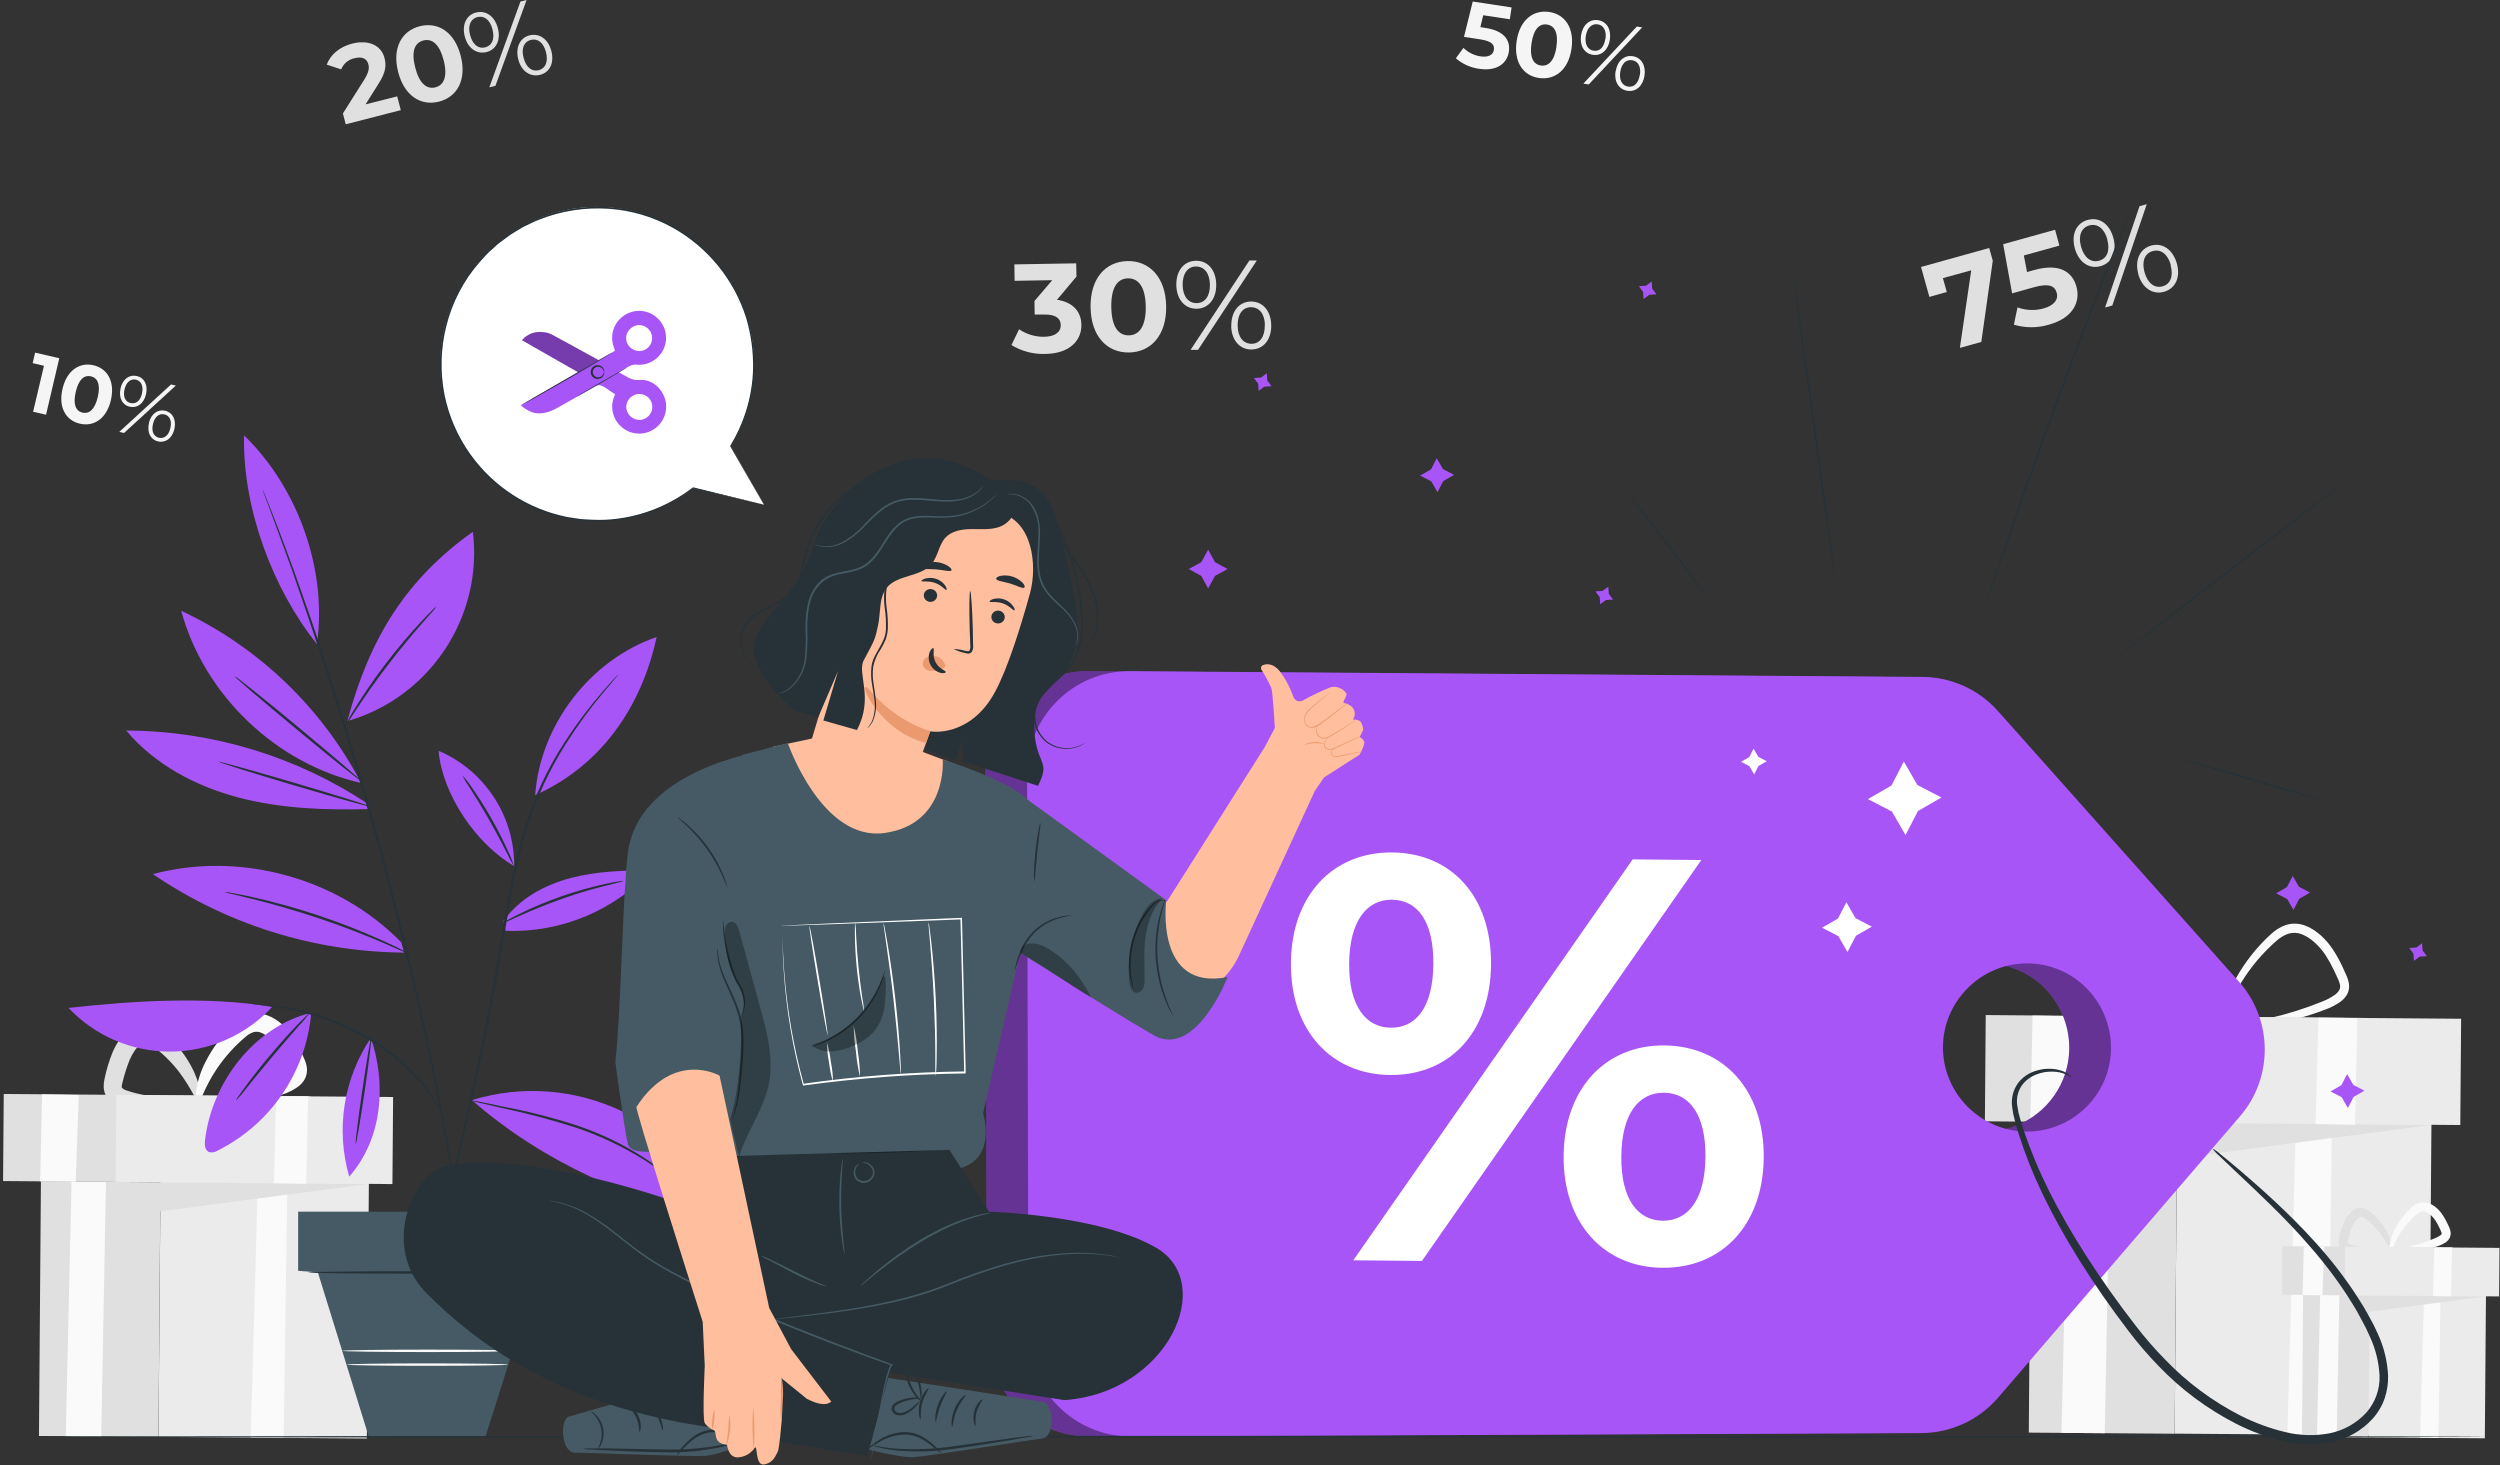 <?xml version="1.0" encoding="UTF-8" standalone="no"?><!DOCTYPE svg PUBLIC "-//W3C//DTD SVG 1.1//EN" "http://www.w3.org/Graphics/SVG/1.1/DTD/svg11.dtd"><svg width="100%" height="100%" viewBox="0 0 2884 1690" version="1.1" xmlns="http://www.w3.org/2000/svg" xmlns:xlink="http://www.w3.org/1999/xlink" xml:space="preserve" xmlns:serif="http://www.serif.com/" style="fill-rule:evenodd;clip-rule:evenodd;stroke-linejoin:round;stroke-miterlimit:2;"><rect x="0" y="0" width="2884" height="1690" fill="#333333" stroke="none"/><path d="M2294.71,286.083l4.167,14.709l-13.25,93.666l-24.708,6.875l13.083,-89.5l-32.667,9l4.459,16l-20.084,5.667l-9.625,-34.542l78.625,-21.875Z" style="fill:#e0e0e0;fill-rule:nonzero;"/><path d="M2395.38,330.625c4.833,17.417 -3.708,36.125 -31.75,43.917c-13.182,3.946 -27.235,3.946 -40.417,-0l4.167,-19.917c9.769,3.56 20.419,3.939 30.417,1.083c11.333,-3.166 17.041,-9.875 14.833,-17.875c-2.208,-8 -8.625,-11.375 -26.458,-6.416l-25,7l-10.334,-56.709l59.917,-16.666l4.958,18.291l-41,11.375l3.667,19.125l8,-2.25c29.042,-8.208 44.167,1.667 49,19.042Z" style="fill:#e0e0e0;fill-rule:nonzero;"/><path d="M2393.54,286.542c-4.417,-16 1.583,-29.167 14.791,-32.834c13.209,-3.666 25,4.167 29.584,20.5c4.583,16.334 -1.709,29.167 -14.792,32.834c-13.083,3.666 -25.125,-4.5 -29.583,-20.5Zm37.5,-10.375c-3.542,-12.75 -11.667,-18.667 -20.834,-16.125c-9.166,2.541 -13.041,11.916 -9.5,24.583c3.542,12.667 11.542,18.708 20.834,16.125c9.291,-2.583 12.875,-11.792 9.333,-24.583l0.167,-0Zm37.125,-38.292l8.333,-2.292l-39.75,116.875l-8.333,2.292l39.75,-116.875Zm-1.375,78.25c-4.417,-16 1.708,-29.167 14.75,-32.833c13.041,-3.667 25,4.5 29.625,20.5c4.625,16 -1.584,29.166 -14.792,32.833c-13.208,3.667 -25.292,-4.5 -29.75,-20.5l0.167,0Zm37.5,-10.375c-3.5,-12.5 -11.542,-18.708 -20.834,-16.125c-9.291,2.583 -13.083,11.792 -9.5,24.542c3.584,12.75 11.667,18.666 20.834,16.125c9.166,-2.542 12.666,-11.917 9.166,-24.542l0.334,0Z" style="fill:#e0e0e0;fill-rule:nonzero;"/><path d="M2508.73,1653.83l293.366,2.304l2.908,-370.322l-293.366,-2.304l-2.908,370.322Z" style="fill:#ebebeb;"/><path d="M2690.21,1296.79l-5.208,358.541l-46.333,-0.333l9.916,-358.542l41.625,0.334Z" style="fill:#fafafa;fill-rule:nonzero;"/><path d="M2343.17,1294.08l168.291,1.334l293.375,2.291l-293.666,38.625l-2.5,317.625l-168.25,-1.291l2.75,-358.584Z" style="fill:#e0e0e0;fill-rule:nonzero;"/><path d="M2434.79,1294.79l-6.709,358.541l-49.916,-0.375l8.166,-358.541l48.459,0.375Z" style="fill:#fafafa;fill-rule:nonzero;"/><path d="M2568,1185.67c0,0.75 -4.958,1.666 -14,2.541c-12.781,1.244 -25.618,1.815 -38.458,1.709c-19.391,0.082 -38.705,-2.455 -57.417,-7.542c-2.908,-0.937 -5.703,-2.195 -8.333,-3.75c-3.093,-1.776 -5.721,-4.261 -7.667,-7.25c-2.009,-3.211 -3.077,-6.921 -3.083,-10.708c0.009,-3.317 0.429,-6.62 1.25,-9.834c2.623,-12.036 6.261,-23.828 10.875,-35.25c2.547,-5.965 5.732,-11.637 9.5,-16.916c3.753,-5.426 8.487,-10.104 13.958,-13.792c2.935,-1.979 6.213,-3.392 9.667,-4.167c3.514,-0.767 7.152,-0.767 10.666,0c5.988,1.714 11.523,4.731 16.209,8.834c15.163,12.275 28.078,27.093 38.166,43.791c6.786,11.128 11.989,23.146 15.459,35.709c2.291,8.916 2.541,14 1.916,14.166c-1.833,0.542 -5.958,-19.5 -23.833,-45.833c-10.494,-15.191 -23.302,-28.646 -37.958,-39.875c-3.656,-3.061 -7.915,-5.319 -12.5,-6.625c-4.288,-0.846 -8.74,0.12 -12.292,2.667c-4.281,3.035 -7.979,6.818 -10.917,11.166c-3.281,4.674 -6.074,9.672 -8.333,14.917c-4.329,10.829 -7.825,21.972 -10.458,33.333c-1.528,4.046 -1.424,8.531 0.291,12.5c2.649,3.446 6.351,5.934 10.542,7.084c4.746,1.541 9.572,2.821 14.458,3.833c4.792,1.083 9.542,1.917 14.167,2.625c9.208,1.458 17.875,2.292 25.875,2.833c15.958,1.084 29.167,1.292 38.042,1.75c8.875,0.459 14.166,1.334 14.208,2.084Z" style="fill:#e0e0e0;fill-rule:nonzero;"/><path d="M2561.92,1188.38c-0,-0.75 5.333,-2.333 15.208,-4.583c9.875,-2.25 24.292,-5.209 41.667,-9.417c20.44,-4.714 40.475,-11.04 59.916,-18.917c5.334,-2.016 10.389,-4.704 15.042,-8c1.98,-1.404 3.63,-3.224 4.833,-5.333c0.959,-1.874 1.253,-4.02 0.834,-6.083c-0.623,-2.749 -1.589,-5.409 -2.875,-7.917c-1.375,-2.958 -2.792,-5.958 -4.167,-8.958c-2.798,-5.962 -6,-11.725 -9.583,-17.25c-3.525,-5.365 -7.726,-10.252 -12.5,-14.542c-4.327,-4.113 -9.387,-7.378 -14.917,-9.625c-4.934,-1.935 -10.376,-2.169 -15.458,-0.667c-5.141,1.812 -9.861,4.647 -13.875,8.334c-15.639,13.694 -29.161,29.631 -40.125,47.291c-7.393,11.965 -13.378,24.744 -17.834,38.084c-3.125,9.541 -4.375,15 -5.208,14.875c-0.833,-0.125 -0.792,-5.792 1.125,-15.917c3.005,-14.326 8.146,-28.119 15.25,-40.917c10.55,-19.042 24.131,-36.239 40.208,-50.916c4.938,-4.777 10.832,-8.455 17.292,-10.792c7.254,-2.304 15.075,-2.114 22.208,0.542c3.49,1.255 6.819,2.919 9.917,4.958c3.026,2.004 5.908,4.218 8.625,6.625c5.425,4.907 10.174,10.511 14.125,16.667c3.843,5.942 7.281,12.137 10.292,18.541l4.166,9.209c1.678,3.374 2.884,6.963 3.584,10.666c0.783,4.358 0.063,8.855 -2.042,12.75c-1.946,3.416 -4.62,6.361 -7.833,8.625c-5.413,3.756 -11.297,6.782 -17.5,9c-20.126,7.654 -40.925,13.402 -62.125,17.167c-17.959,3.333 -32.584,5.042 -42.667,6.083c-10.083,1.042 -15.458,1.125 -15.583,0.417Z" style="fill:#fafafa;fill-rule:nonzero;"/><path d="M2289.77,1293.55l431.237,3.387l0.963,-122.579l-431.237,-3.387l-0.963,122.579Z" style="fill:#e0e0e0;"/><path d="M2448.41,1294.76l389.78,3.061l0.963,-122.58l-389.78,-3.061l-0.963,122.58Z" style="fill:#ebebeb;"/><path d="M2719.46,1174.46l-2.708,123.125l-45.458,-0.958l3.166,-122.542l45,0.375Z" style="fill:#fafafa;fill-rule:nonzero;"/><path d="M2396.5,1172.54l-4.417,122.041l-49.958,-0.416l2.667,-122.625l51.708,1Z" style="fill:#fafafa;fill-rule:nonzero;"/><path d="M2732.51,1658.17l133.996,1.052l1.329,-169.162l-133.996,-1.052l-1.329,169.162Z" style="fill:#ebebeb;"/><path d="M2815.38,1495.17l-2.375,163.75l-21.208,-0.125l4.541,-163.792l19.042,0.167Z" style="fill:#fafafa;fill-rule:nonzero;"/><path d="M2656.83,1493.92l76.875,0.583l134,1.083l-134.125,17.625l-1.166,145.084l-76.834,-0.584l1.25,-163.791Z" style="fill:#e0e0e0;fill-rule:nonzero;"/><path d="M2698.67,1494.25l-3.042,163.792l-22.833,-0.209l3.75,-163.75l22.125,0.167Z" style="fill:#fafafa;fill-rule:nonzero;"/><path d="M2759.54,1444.42c-0,1.375 -8.959,3.458 -24.042,4.166c-9.11,0.338 -18.22,-0.659 -27.042,-2.958c-3.563,-0.935 -6.689,-3.088 -8.833,-6.083c-1.213,-1.906 -1.863,-4.116 -1.875,-6.375c0.001,-1.753 0.196,-3.5 0.583,-5.209c1.204,-5.693 2.905,-11.27 5.084,-16.666c1.246,-2.94 2.811,-5.735 4.666,-8.334c1.921,-2.818 4.369,-5.237 7.209,-7.125c3.376,-2.221 7.522,-2.96 11.458,-2.041c3.088,0.921 5.934,2.515 8.333,4.666c7.065,5.821 13.01,12.881 17.542,20.834c7.542,13.791 7.458,23.75 6.167,23.916c-1.292,0.167 -4.167,-8.333 -12.5,-19.75c-4.876,-6.538 -10.688,-12.323 -17.25,-17.166c-1.347,-1.144 -2.925,-1.982 -4.625,-2.459c-1.217,-0.183 -2.456,0.149 -3.417,0.917c-1.63,1.208 -3.04,2.688 -4.167,4.375c-1.365,1.973 -2.524,4.081 -3.458,6.292c-1.929,4.776 -3.489,9.693 -4.667,14.708c-0.625,2.333 -0.5,3.375 -0.291,3.625c0.846,1.036 1.998,1.78 3.291,2.125c4.084,1.349 8.262,2.394 12.5,3.125c4.167,0.75 8,1.25 11.584,1.625c14.416,1.5 23.708,2.167 23.75,3.792Z" style="fill:#e0e0e0;fill-rule:nonzero;"/><path d="M2756.75,1445.83c-0.25,-1.583 9.792,-4.166 25.583,-8.333c9.129,-2.425 18.081,-5.474 26.792,-9.125c2.197,-0.872 4.282,-2.005 6.208,-3.375c0.561,-0.413 1.029,-0.938 1.375,-1.542l0,-0.958c-0.81,-2.383 -1.813,-4.697 -3,-6.917c-1.237,-2.594 -2.629,-5.113 -4.166,-7.541c-1.46,-2.225 -3.18,-4.268 -5.125,-6.084c-1.702,-1.614 -3.677,-2.912 -5.834,-3.833c-1.661,-0.703 -3.513,-0.82 -5.25,-0.333c-1.989,0.676 -3.819,1.754 -5.375,3.166c-7.032,5.997 -13.202,12.938 -18.333,20.625c-8.792,13.25 -10.625,23.417 -12.5,23.167c-0.667,0 -1.125,-2.792 -0.583,-7.583c0.965,-6.786 3.094,-13.355 6.291,-19.417c4.678,-9.096 10.895,-17.315 18.375,-24.292c2.51,-2.463 5.523,-4.354 8.834,-5.541c3.893,-1.289 8.112,-1.215 11.958,0.208c1.826,0.618 3.563,1.473 5.167,2.542c1.466,0.98 2.858,2.067 4.166,3.25c2.673,2.462 5.013,5.264 6.959,8.333c1.821,2.817 3.45,5.754 4.875,8.792c0.666,1.458 1.291,2.875 1.958,4.166c0.859,1.785 1.475,3.677 1.833,5.625c0.429,2.61 -0.01,5.289 -1.25,7.625c-1.105,1.912 -2.612,3.561 -4.416,4.834c-2.681,1.786 -5.598,3.188 -8.667,4.166c-9.376,3.441 -19.079,5.912 -28.958,7.375c-16.292,2.292 -26.667,2.167 -26.917,1Z" style="fill:#fafafa;fill-rule:nonzero;"/><path d="M2632.53,1493.58l196.952,1.547l0.44,-55.998l-196.952,-1.547l-0.44,55.998Z" style="fill:#e0e0e0;"/><path d="M2704.95,1494.16l178.036,1.398l0.44,-55.998l-178.036,-1.398l-0.44,55.998Z" style="fill:#ebebeb;"/><path d="M2828.71,1439.29l-1.25,56.208l-20.75,-0.417l1.459,-55.958l20.541,0.167Z" style="fill:#fafafa;fill-rule:nonzero;"/><path d="M2681.17,1438.38l-2,55.75l-22.834,-0.167l1.25,-56.041l23.584,0.458Z" style="fill:#fafafa;fill-rule:nonzero;"/><path d="M182.88,1657.6l240.326,1.887l2.382,-303.365l-240.325,-1.888l-2.383,303.366Z" style="fill:#ebebeb;"/><path d="M331.5,1365l-4.25,293.75l-38,-0.292l8.167,-293.708l34.083,0.25Z" style="fill:#fafafa;fill-rule:nonzero;"/><path d="M47.208,1362.79l137.875,1.083l240.334,1.875l-240.584,31.667l-2.041,260.208l-137.834,-1.083l2.25,-293.75Z" style="fill:#e0e0e0;fill-rule:nonzero;"/><path d="M122.25,1363.38l-5.458,293.708l-40.917,-0.291l6.667,-293.709l39.708,0.292Z" style="fill:#fafafa;fill-rule:nonzero;"/><path d="M231.375,1274c0,1.5 -4.167,3.042 -11.375,4.542c-17.847,3.364 -36.062,4.344 -54.167,2.916c-4.166,-0.375 -8.333,-0.833 -12.5,-1.583c-4.644,-0.698 -9.237,-1.701 -13.75,-3c-2.833,-0.869 -5.559,-2.057 -8.125,-3.542c-3.348,-1.91 -6.202,-4.579 -8.333,-7.791c-2.257,-3.585 -3.483,-7.723 -3.542,-11.959c-0.023,-3.228 0.355,-6.447 1.125,-9.583c2.152,-10.249 5.205,-20.288 9.125,-30c2.24,-5.281 5.033,-10.309 8.334,-15c1.762,-2.365 3.669,-4.619 5.708,-6.75c2.242,-2.355 4.777,-4.413 7.542,-6.125c3.066,-1.988 6.469,-3.4 10.041,-4.167c3.764,-0.753 7.648,-0.668 11.375,0.25c5.761,1.654 11.074,4.589 15.542,8.584c12.74,10.58 23.419,23.42 31.5,37.875c5.428,9.611 9.216,20.06 11.208,30.916c1.209,7.667 0.584,12.084 -0.791,12.5c-3.209,0.792 -8.334,-14.958 -23.334,-35c-8.8,-11.563 -19.211,-21.806 -30.916,-30.416c-2.298,-1.935 -4.983,-3.356 -7.875,-4.167c-1.909,-0.265 -3.843,0.279 -5.334,1.5c-1.283,0.903 -2.47,1.936 -3.541,3.083c-1.167,1.292 -2.459,2.917 -3.625,4.5c-2.39,3.47 -4.427,7.169 -6.084,11.042c-3.399,8.526 -6.184,17.285 -8.333,26.208c-0.441,1.435 -0.707,2.918 -0.792,4.417l0,1.25c1.395,1.668 3.273,2.862 5.375,3.417c3.621,1.276 7.307,2.361 11.042,3.25c3.792,0.958 7.542,1.708 11.167,2.416c7.291,1.334 14.25,2.292 20.833,3.042c12.833,1.458 23.5,2.333 30.875,3.458c7.375,1.125 11.583,2.417 11.625,3.917Z" style="fill:#e0e0e0;fill-rule:nonzero;"/><path d="M226.417,1276.17c-0.542,-3.084 17.458,-8.084 45.833,-15.875c16.296,-4.446 32.265,-10.015 47.792,-16.667c3.853,-1.511 7.494,-3.514 10.833,-5.958c0.914,-0.624 1.67,-1.451 2.208,-2.417l0,-1.042c-0.467,-1.674 -1.11,-3.294 -1.916,-4.833l-3.459,-7.208c-2.207,-4.608 -4.698,-9.075 -7.458,-13.375c-2.542,-3.931 -5.565,-7.529 -9,-10.709c-1.612,-1.52 -3.339,-2.914 -5.167,-4.166c-1.524,-1.074 -3.176,-1.956 -4.916,-2.625c-2.749,-1.183 -5.819,-1.403 -8.709,-0.625c-3.441,1.176 -6.604,3.048 -9.291,5.5c-12.566,10.632 -23.626,22.926 -32.875,36.541c-15.875,23.5 -19.459,41.667 -22.75,41.167c-1.417,0 -2.417,-5.042 -1.5,-13.708c1.594,-12.259 5.317,-24.147 11,-35.125c8.332,-16.444 19.471,-31.306 32.916,-43.917c4.617,-4.514 10.143,-7.994 16.209,-10.208c7.235,-2.361 15.057,-2.229 22.208,0.375c3.331,1.165 6.507,2.733 9.458,4.666c2.761,1.781 5.38,3.773 7.834,5.959c4.8,4.358 9.003,9.331 12.5,14.791c3.297,5.116 6.248,10.448 8.833,15.959l3.5,7.666c1.59,3.29 2.725,6.78 3.375,10.375c0.828,4.926 -0.023,9.991 -2.417,14.375c-2.066,3.599 -4.914,6.689 -8.333,9.042c-4.892,3.359 -10.219,6.036 -15.833,7.958c-16.87,6.152 -34.342,10.51 -52.125,13c-11.767,1.804 -23.64,2.82 -35.542,3.042c-8.208,0.25 -13,-0.458 -13.208,-1.958Z" style="fill:#fafafa;fill-rule:nonzero;"/><path d="M3.532,1362.45l353.239,2.775l0.789,-100.414l-353.239,-2.774l-0.789,100.413Z" style="fill:#e0e0e0;"/><path d="M133.375,1363.45l319.324,2.508l0.788,-100.413l-319.323,-2.508l-0.789,100.413Z" style="fill:#ebebeb;"/><path d="M355.458,1264.79l-2.208,100.875l-37.25,-0.792l2.583,-100.375l36.875,0.292Z" style="fill:#fafafa;fill-rule:nonzero;"/><path d="M90.875,1263.21l-3.583,100l-40.959,-0.333l2.209,-100.458l42.333,0.791Z" style="fill:#fafafa;fill-rule:nonzero;"/><path d="M458.208,111.167l4.167,15.875l-63.542,16.333l-3.25,-12.5l24.584,-38.958c5.625,-9 5.833,-13.667 4.791,-17.75c-1.708,-6.625 -7.25,-9.292 -16.125,-7c-6.911,1.467 -12.644,6.307 -15.25,12.875l-16.666,-5.5c4.166,-11.167 14.25,-20.292 29.166,-24.209c18.75,-4.791 33.709,1.625 37.5,16.667c2.125,8.333 1.75,16.208 -7.25,30.167l-14.625,23.208l36.5,-9.208Z" style="fill:#e0e0e0;fill-rule:nonzero;"/><path d="M459.292,83c-7.125,-27.792 4.166,-47.458 25,-52.75c20.833,-5.292 40.083,6.458 47.208,34.208c7.125,27.75 -4.167,47.417 -25,52.75c-20.833,5.334 -40.083,-6.458 -47.208,-34.208Zm52.5,-13.5c-4.917,-19.125 -13.667,-25.292 -23.417,-22.792c-9.75,2.5 -14.292,12.125 -9.375,31.209c4.917,19.083 13.667,25.291 23.292,22.833c9.625,-2.458 14.416,-12.167 9.5,-31.25Z" style="fill:#e0e0e0;fill-rule:nonzero;"/><path d="M536.167,42.125c-3.542,-13.708 1.833,-25 13.125,-27.708c11.291,-2.709 21.291,4.166 25,17.958c3.708,13.792 -1.959,25 -13.125,27.708c-11.167,2.709 -21.5,-4.291 -25,-17.958Zm31.958,-8.333c-2.833,-10.959 -9.667,-16.125 -17.458,-14.084c-7.792,2.042 -11.292,9.917 -8.334,20.834c2.959,10.916 9.5,16.125 17.459,14.083c7.958,-2.042 11.125,-9.792 8.333,-20.708l0,-0.125Zm32.25,-32l7.083,-1.792l-35.916,98.958l-7.084,1.834l35.917,-99Zm-2.5,66.666c-3.5,-13.708 1.958,-25 13.125,-27.708c11.167,-2.708 21.333,4.167 25,17.958c3.667,13.792 -1.833,25 -13.125,27.667c-11.292,2.667 -21.458,-4.167 -25,-17.833l0,-0.084Zm31.958,-8.333c-2.791,-10.833 -9.5,-16.125 -17.458,-14.083c-7.958,2.041 -11.292,9.791 -8.333,20.833c2.958,11.042 9.666,16.083 17.458,14.083c7.792,-2 11.125,-9.833 8.375,-20.625l-0.042,-0.208Z" style="fill:#e0e0e0;fill-rule:nonzero;"/><path d="M1247.5,374.625c0.333,17.208 -12.5,33.333 -41.667,33.667c-13.737,0.501 -27.322,-3.066 -39.041,-10.25l8.833,-18.209c8.585,5.848 18.782,8.878 29.167,8.667c11.791,-0.208 19,-5.125 18.875,-13.458c-0,-7.709 -5.917,-12.5 -19.292,-12.167l-10.792,0l-0.25,-15.583l20.542,-24.084l-43.417,0.75l-0.291,-18.958l71.333,-1.208l0.292,15.291l-22.459,26.75c18.417,2.625 27.917,13.792 28.167,28.792Z" style="fill:#e0e0e0;fill-rule:nonzero;"/><path d="M1258.08,354.667c-0.583,-33.834 17.625,-53.042 42.625,-53.5c25,-0.459 44,18.333 44.584,51.958c0.583,33.625 -17.584,53.083 -42.75,53.5c-25.167,0.417 -43.875,-18.333 -44.459,-51.958Zm63.667,-1.125c-0.417,-23.125 -8.75,-32.625 -20.542,-32.417c-11.791,0.208 -19.625,9.958 -19.208,33.333c0.417,23.375 8.708,32.625 20.333,32.417c11.625,-0.208 19.792,-10.167 19.417,-33.333Z" style="fill:#e0e0e0;fill-rule:nonzero;"/><path d="M1357,328.917c-0.292,-16.667 8.833,-27.834 22.542,-28.084c13.708,-0.25 23.208,10.542 23.5,27.292c0.291,16.75 -9,27.833 -22.542,28.042c-13.542,0.208 -23.208,-10.667 -23.5,-27.25Zm38.75,-0.667c-0.25,-13.25 -6.625,-20.833 -16.083,-20.833c-9.459,-0 -15.625,8.333 -15.375,21.416c0.25,13.084 6.458,20.834 16.083,20.834c9.625,-0 15.583,-8 15.375,-21.417Zm45.542,-27.75l8.583,0l-67.833,103.125l-8.584,0l67.834,-103.125Zm-20.834,75.375c-0.25,-16.667 9,-27.833 22.542,-28.042c13.542,-0.208 23.208,10.667 23.5,27.25c0.292,16.584 -8.833,27.834 -22.542,28.084c-13.708,0.25 -23.375,-10.667 -23.666,-27.292l0.166,0Zm38.75,-0.667c-0.208,-13.083 -6.458,-20.833 -16.083,-20.833c-9.625,0 -15.583,8.125 -15.375,21.375c0.208,13.25 6.625,20.833 16.083,20.833c9.459,0 15.459,-8.25 15.209,-21.375l0.166,0Z" style="fill:#e0e0e0;fill-rule:nonzero;"/><path d="M1740.62,59.708c-2,13 -13.292,22.875 -34.292,19.667c-9.934,-1.337 -19.264,-5.552 -26.833,-12.125l8.708,-12c5.42,5.285 12.382,8.715 19.875,9.792c8.542,1.291 14.334,-1.459 15.25,-7.459c0.917,-6 -2.333,-10.125 -15.666,-12.166l-18.792,-2.875l10.083,-40.792l44.834,6.833l-2.084,13.667l-30.666,-4.667l-3.292,13.75l6,0.917c21.75,3.333 28.875,14.417 26.875,27.458Z" style="fill:#f5f5f5;fill-rule:nonzero;"/><path d="M1749.62,47.125c3.708,-24.292 19.25,-36 37.5,-33.333c18.25,2.666 29.417,18.541 25.708,42.833c-3.708,24.292 -19.166,35.958 -37.5,33.333c-18.333,-2.625 -29.375,-18.583 -25.708,-42.833Zm45.833,7c2.542,-16.667 -2.291,-24.542 -10.791,-25.833c-8.5,-1.292 -15.334,4.75 -17.875,21.458c-2.542,16.708 2.25,24.5 10.666,25.792c8.417,1.291 15.542,-4.709 18.084,-21.375l-0.084,-0.042Z" style="fill:#f5f5f5;fill-rule:nonzero;"/><path d="M1823.92,40.708c1.833,-11.958 9.791,-18.916 19.666,-17.416c9.875,1.5 15.375,10.416 13.542,22.5c-1.833,12.083 -9.875,18.916 -19.667,17.416c-9.791,-1.5 -15.375,-10.5 -13.541,-22.5Zm64.291,-10.083l6.209,0.958l-61.625,65.834l-6.209,-0.959l61.625,-65.833Zm-36.125,14.375c1.459,-9.583 -2.208,-15.917 -9.041,-16.958c-6.834,-1.042 -12.209,4.166 -13.667,13.5c-1.458,9.333 2.083,15.875 9.042,16.958c6.958,1.083 12,-3.958 13.458,-13.5l0.208,0Zm11.792,37.25c1.833,-11.958 9.875,-18.917 19.667,-17.417c9.791,1.5 15.375,10.542 13.541,22.5c-1.833,11.959 -9.791,18.917 -19.666,17.417c-9.875,-1.5 -15.584,-10.5 -13.75,-22.5l0.208,0Zm27.958,4.167c1.417,-9.459 -2.083,-15.917 -9.041,-16.959c-6.959,-1.041 -12.209,3.917 -13.667,13.459c-1.458,9.541 2.208,15.958 9.042,17c6.833,1.041 12,-4.084 13.458,-13.375l0.208,-0.125Z" style="fill:#f5f5f5;fill-rule:nonzero;"/><path d="M68.375,413.292l-15.25,65.125l-14.917,-3.417l12.5,-53.042l-13.041,-3.041l2.833,-12.125l27.875,6.5Z" style="fill:#f5f5f5;fill-rule:nonzero;"/><path d="M72.125,448.542c5,-21.5 19.792,-30.917 35.792,-27.167c16,3.75 25,18.75 20,40.208c-5,21.459 -19.667,30.917 -35.792,27.167c-16.125,-3.75 -25.042,-18.708 -20,-40.208Zm40.667,9.5c3.458,-14.792 -0.334,-22.167 -7.875,-23.917c-7.542,-1.75 -14.084,3.167 -17.542,17.958c-3.458,14.792 0.292,22.167 7.75,23.917c7.458,1.75 14.167,-3.167 17.667,-17.958Z" style="fill:#f5f5f5;fill-rule:nonzero;"/><path d="M197.333,443.5l5.5,1.292l-59.75,54.708l-5.458,-1.292l59.708,-54.708Zm-58.333,4.542c2.5,-10.625 10.125,-16.292 18.875,-14.25c8.75,2.041 13.042,10.416 10.542,21.125c-2.5,10.708 -10.167,16.25 -18.834,14.25c-8.666,-2 -12.916,-10.542 -10.458,-21.125l-0.125,-0Zm24.75,5.791c2,-8.333 -0.833,-14.416 -6.875,-15.833c-6.042,-1.417 -11.25,2.75 -13.208,11.125c-1.959,8.375 0.75,14.417 6.916,15.833c6.167,1.417 11.334,-2.458 13.292,-11.125l-0.125,0Zm8,34.25c2.458,-10.625 10.167,-16.25 18.833,-14.25c8.667,2 13.042,10.542 10.584,21.125c-2.459,10.584 -10.125,16.292 -18.875,14.25c-8.75,-2.041 -12.917,-10.541 -10.417,-21.125l-0.125,0Zm24.792,5.792c1.958,-8.333 -0.75,-14.417 -6.875,-15.833c-6.125,-1.417 -11.25,2.666 -13.209,11.125c-1.958,8.458 0.834,14.416 6.875,15.833c6.042,1.417 11.334,-2.75 13.209,-11.125Z" style="fill:#f5f5f5;fill-rule:nonzero;"/><path d="M462.792,1086.96c-72.542,-74.208 -186.167,-105.416 -286.417,-78.583c85.479,58.226 186.369,89.747 289.792,90.542" style="fill:#a855f7;fill-rule:nonzero;"/><path d="M365.625,742.958c11.958,-84.416 -20.833,-179.166 -84.042,-240.708c-2.083,83.667 33.334,177.792 84.042,240.708" style="fill:#a855f7;fill-rule:nonzero;"/><path d="M416.167,902.375c-45.691,-86.683 -118.429,-156.144 -207.125,-197.792c26.375,97.167 109.5,176.667 207.75,198.709" style="fill:#a855f7;fill-rule:nonzero;"/><path d="M426.625,933.333c-50.958,1.417 -102.583,-0.375 -151.875,-13.416c-49.292,-13.042 -96.5,-38.125 -129.167,-77.167c99.731,0.349 197.183,30.079 280.125,85.458" style="fill:#a855f7;fill-rule:nonzero;"/><path d="M400.708,831.833c25.875,-97 68.584,-164.083 144.792,-218.416c12.007,98.091 -49.768,191.278 -144.792,218.416" style="fill:#a855f7;fill-rule:nonzero;"/><path d="M593.167,999.083c0.385,-57.73 -34.104,-110.312 -87.209,-132.958c4.167,50 43.584,108 87.209,132.958" style="fill:#a855f7;fill-rule:nonzero;"/><path d="M617.375,917.292c5.792,-81 63.333,-155.959 140.125,-182.459c-17.458,81.042 -64.292,148.5 -140.125,182.459" style="fill:#a855f7;fill-rule:nonzero;"/><path d="M580.833,1062.5c17.959,-25.708 47.292,-41.667 77.667,-49.667c30.375,-8 62.083,-8.625 93.458,-9.291c-43.247,46.944 -104.965,72.652 -168.75,70.291" style="fill:#a855f7;fill-rule:nonzero;"/><path d="M544.375,1269.12c117.966,-36.386 245.719,24.13 292.292,138.458c-106.167,-20.083 -210.959,-67.291 -292.292,-138.458" style="fill:#a855f7;fill-rule:nonzero;"/><path d="M427.875,1197.29c17.625,52.125 14.25,115.166 -25,160.083c-15.801,-54.396 -6.634,-113.095 25,-160.083" style="fill:#a855f7;fill-rule:nonzero;"/><path d="M359.042,1168.33c-5.81,68.264 -46.96,128.722 -108.334,159.167c-2.841,1.82 -6.315,2.379 -9.583,1.542c-4.792,-1.917 -5.208,-8.334 -4.625,-13.584c7.667,-66.666 57.167,-131.375 122.542,-147.125" style="fill:#a855f7;fill-rule:nonzero;"/><path d="M314,1161.54c-30.433,32.867 -73.251,51.576 -118.044,51.576c-44.22,-0 -86.539,-18.232 -116.914,-50.368c74.666,-8.333 160.875,-13.625 234.958,-1.208" style="fill:#a855f7;fill-rule:nonzero;"/><path d="M302.833,564.458c0.16,0.754 0.383,1.493 0.667,2.209c0.583,1.541 1.333,3.625 2.292,6.291c2.125,5.667 5.125,13.792 9,24.209c3.875,10.416 8.666,23.333 14.041,38.333l8.625,23.958c2.959,8.334 6.084,17.584 9.334,27.042c13.25,37.833 27.916,83.333 43.791,133.75c15.875,50.417 31.959,106.542 48.042,165.5c16.083,58.958 29.958,115.583 41.917,167.208c11.958,51.625 21.666,98.334 28.875,137.75c1.861,9.834 3.625,19.195 5.291,28.084c1.542,8.875 2.959,17.291 4.167,25c2.708,15.666 5,29.166 6.583,40.291c1.584,11.125 3,19.542 3.917,25.5c0.458,2.792 0.833,5 1.083,6.625c0.091,0.762 0.245,1.514 0.459,2.25c0.065,-0.762 0.065,-1.529 -0,-2.291c-0.209,-1.625 -0.459,-3.834 -0.834,-6.667c-0.791,-6 -1.916,-14.583 -3.375,-25.583c-1.458,-11 -3.541,-24.667 -6.083,-40.375c-1.292,-7.875 -2.625,-16.292 -4.167,-25.209c-1.541,-8.916 -3.291,-18.25 -5.083,-28.125c-7,-39.5 -16.667,-86.208 -28.292,-137.958c-11.625,-51.75 -25.875,-108.333 -41.666,-167.375c-15.792,-59.042 -32.542,-114.917 -48.292,-165.542c-15.75,-50.625 -30.875,-95.833 -44.375,-133.625c-3.333,-9.444 -6.514,-18.43 -9.542,-26.958l-8.833,-23.917c-5.542,-14.958 -10.333,-27.791 -14.5,-38.208c-4.167,-10.417 -7.292,-18.375 -9.5,-24l-2.542,-6.208c-0.289,-0.675 -0.623,-1.329 -1,-1.959Z" style="fill:#263238;fill-rule:nonzero;"/><path d="M713.208,778.125c-0.474,0.354 -0.907,0.759 -1.291,1.208l-3.584,3.75c-3.125,3.334 -7.625,8.334 -13.25,14.834c-16.025,18.498 -30.728,38.102 -44,58.666c-19.763,30.509 -35.189,63.618 -45.833,98.375c-12.5,39.125 -20,83.667 -27.583,130.167c-15.209,93.125 -33.834,176.542 -47.334,236.875c-6.791,30.042 -12.5,54.375 -16.166,71.458c-1.834,8.334 -3.292,14.792 -4.167,19.417c-0.458,2.125 -0.792,3.792 -1.083,5.083c-0.141,0.574 -0.225,1.16 -0.25,1.75c0.241,-0.548 0.423,-1.121 0.541,-1.708c0.334,-1.25 0.792,-2.917 1.334,-5c1.166,-4.583 2.75,-11.042 4.833,-19.292c4.167,-17 9.875,-41.291 17.042,-71.25c14,-60.208 32.958,-143.625 48.166,-236.875c7.625,-46.5 15.167,-90.875 27.292,-129.875c10.537,-34.578 25.732,-67.562 45.167,-98.041c13.07,-20.588 27.475,-40.297 43.125,-59c5.5,-6.667 9.875,-11.75 12.875,-15.209c1.375,-1.625 2.5,-2.916 3.333,-3.958c0.316,-0.434 0.595,-0.894 0.833,-1.375Z" style="fill:#263238;fill-rule:nonzero;"/><path d="M291.708,1158.33c0.859,0.301 1.758,0.469 2.667,0.5l7.75,0.834l5.583,0.583l6.584,0.958c4.75,0.709 10.166,1.417 16.041,2.709l9.292,1.875l9.917,2.5c6.916,1.541 14.041,4.166 21.666,6.375c16.303,5.649 32.12,12.617 47.292,20.833c15.065,8.43 29.271,18.31 42.417,29.5c5.693,4.913 11.117,10.129 16.25,15.625c4.585,4.696 8.884,9.664 12.875,14.875c3.415,4.199 6.601,8.581 9.541,13.125c2.387,3.381 4.572,6.902 6.542,10.542l3.958,6.708c0.414,0.814 0.932,1.571 1.542,2.25c-0.218,-0.895 -0.569,-1.751 -1.042,-2.542l-3.5,-6.958c-1.788,-3.717 -3.849,-7.296 -6.166,-10.708c-2.825,-4.672 -5.913,-9.18 -9.25,-13.5c-3.948,-5.329 -8.205,-10.421 -12.75,-15.25c-5.131,-5.618 -10.57,-10.945 -16.292,-15.959c-13.186,-11.424 -27.511,-21.463 -42.75,-29.958c-15.319,-8.3 -31.322,-15.27 -47.833,-20.833c-7.709,-2.25 -14.917,-4.709 -21.917,-6.167l-10.042,-2.375l-9.375,-1.667c-5.958,-1.208 -11.416,-1.75 -16.208,-2.333l-6.667,-0.75l-5.625,-0.292l-7.791,-0.5c-0.899,-0.118 -1.81,-0.118 -2.709,0Z" style="fill:#263238;fill-rule:nonzero;"/><path d="M270.417,779.875c1.581,1.912 3.355,3.657 5.291,5.208l15.375,13.334c13.084,11.166 31.25,26.416 51.417,43.166c20.167,16.75 38.583,31.792 51.958,42.542l15.959,12.5c1.872,1.603 3.911,3 6.083,4.167c-1.608,-1.916 -3.409,-3.662 -5.375,-5.209l-15.375,-13.333c-13.083,-11.167 -31.25,-26.417 -51.417,-43.167c-20.166,-16.75 -38.541,-31.75 -51.916,-42.5l-15.959,-12.5c-1.884,-1.58 -3.906,-2.988 -6.041,-4.208Z" style="fill:#263238;fill-rule:nonzero;"/><path d="M252.042,878.708c-0,0.75 39,13 87.5,27.375c48.5,14.375 88.208,25.375 88.416,24.625c0.209,-0.75 -39,-13.041 -87.5,-27.375c-48.5,-14.333 -88.166,-25.375 -88.416,-24.625Z" style="fill:#263238;fill-rule:nonzero;"/><path d="M396.875,839.375c1.572,-1.732 2.968,-3.616 4.167,-5.625l10.333,-15.75c8.75,-13.292 21.208,-31.375 35.958,-50.667c14.75,-19.291 28.917,-36.041 39.375,-48c4.917,-5.666 9.084,-10.416 12.5,-14.166c1.558,-1.669 2.953,-3.483 4.167,-5.417c-1.911,1.317 -3.647,2.871 -5.167,4.625c-3.166,3.125 -7.666,7.75 -13.125,13.583c-10.833,11.667 -25.333,28.334 -40.125,47.667c-14.791,19.333 -27,37.708 -35.375,51.25c-4.166,6.792 -7.458,12.5 -9.583,16.292c-1.283,1.939 -2.332,4.023 -3.125,6.208Z" style="fill:#263238;fill-rule:nonzero;"/><path d="M533.042,894.208c2.736,5.237 5.812,10.29 9.208,15.125c5.875,9.209 13.833,22 22.042,36.459c8.208,14.458 15.166,27.875 20.125,37.5c2.428,5.387 5.212,10.607 8.333,15.625c-1.624,-5.753 -3.801,-11.334 -6.5,-16.667c-4.458,-10 -11.167,-23.583 -19.417,-38.167c-8.25,-14.583 -16.666,-27.208 -22.833,-36.166c-3.206,-4.91 -6.876,-9.5 -10.958,-13.709Z" style="fill:#263238;fill-rule:nonzero;"/><path d="M579.875,1065.12c0.208,0.375 7.667,-3.292 19.917,-8.792c12.25,-5.5 29.166,-12.5 48.666,-19.5c19.5,-7 37.209,-11.791 50.209,-15.083c13,-3.292 21.125,-5.167 20.833,-5.583c-1.963,-0.048 -3.925,0.162 -5.833,0.625c-3.75,0.541 -9.084,1.541 -15.667,2.958c-17.182,3.762 -34.117,8.577 -50.708,14.417c-16.59,5.792 -32.814,12.583 -48.584,20.333c-6.041,3 -10.833,5.542 -14.125,7.458c-1.689,0.866 -3.27,1.929 -4.708,3.167Z" style="fill:#263238;fill-rule:nonzero;"/><path d="M542.958,1269.46c0.767,0.371 1.58,0.637 2.417,0.792l7.083,1.792l26.084,6.041c28.755,6.037 57.182,13.547 85.166,22.5c27.872,9.358 54.553,21.944 79.5,37.5c9.5,6.042 16.917,11.375 21.917,15.25c2.505,2.101 5.135,4.049 7.875,5.834c2.74,1.784 -0.542,-0.709 -1.75,-1.875c-1.208,-1.167 -3,-2.834 -5.458,-4.834c-6.847,-5.776 -14.026,-11.146 -21.5,-16.083c-24.807,-16.106 -51.564,-28.987 -79.625,-38.333c-28.086,-9.039 -56.712,-16.303 -85.709,-21.75l-26.291,-5.459c-3.198,-0.699 -6.443,-1.158 -9.709,-1.375Z" style="fill:#263238;fill-rule:nonzero;"/><path d="M410.333,1319.79c0.75,-0 5.417,-27.375 10.417,-61.417c5,-34.042 8.333,-61.75 7.583,-61.875c-0.75,-0.125 -5.416,27.417 -10.416,61.458c-5,34.042 -8.375,61.75 -7.584,61.834Z" style="fill:#263238;fill-rule:nonzero;"/><path d="M272.208,1269.67c4.486,-4.652 8.662,-9.593 12.5,-14.792c7.459,-9.292 17.792,-22.083 29.5,-36c11.709,-13.917 22.5,-26.333 30.375,-35.292c4.508,-4.632 8.685,-9.575 12.5,-14.791c-1.535,0.931 -2.936,2.067 -4.166,3.375c-2.417,2.333 -5.792,5.75 -9.959,10.083c-8.333,8.625 -19.333,20.833 -31.083,34.792c-11.75,13.958 -21.833,26.958 -28.917,36.583c-3.541,4.833 -6.333,8.792 -8.333,11.542c-1.017,1.376 -1.831,2.891 -2.417,4.5Z" style="fill:#263238;fill-rule:nonzero;"/><path d="M637.708,1397.75l0,68.25l-17.083,0l-60.625,191.458l-134.542,0l-58.75,-189.583l-22.75,-1.875l0,-68.25l293.75,0Z" style="fill:#455a64;fill-rule:nonzero;"/><path d="M355.333,1467.88c0,0.792 59.375,1.458 132.625,1.458c73.25,0 132.667,-0.666 132.667,-1.458c0,-0.792 -59.375,-1.417 -132.667,-1.417c-73.291,0 -132.625,0.625 -132.625,1.417Z" style="fill:#263238;fill-rule:nonzero;"/><path d="M258.583,1028.92c2.805,1.016 5.69,1.797 8.625,2.333l23.584,5.708c19.916,4.917 47.25,12.5 76.875,22.334c29.625,9.833 55.958,20.541 75,28.666l22.25,9.709c2.684,1.342 5.471,2.471 8.333,3.375c-2.462,-1.687 -5.07,-3.151 -7.792,-4.375c-5.083,-2.667 -12.5,-6.292 -21.916,-10.584c-48.764,-22.249 -99.703,-39.383 -152,-51.125c-10,-2.208 -18.167,-3.833 -23.834,-4.791c-3.002,-0.669 -6.054,-1.087 -9.125,-1.25Z" style="fill:#263238;fill-rule:nonzero;"/><path d="M400,1574.21c0,0.792 41.667,1.417 93.042,1.417c51.375,0 93.083,-0.625 93.083,-1.417c0,-0.791 -41.667,-1.416 -93.083,-1.416c-51.417,-0 -93.042,0.625 -93.042,1.416Z" style="fill:#fafafa;fill-rule:nonzero;"/><path d="M394.75,1558.33c0,0.792 44.167,1.417 98.625,1.417c54.458,0 98.667,-0.625 98.667,-1.417c-0,-0.791 -44.167,-1.416 -98.667,-1.416c-54.5,-0 -98.625,0.666 -98.625,1.416Z" style="fill:#fafafa;fill-rule:nonzero;"/><path d="M2534.67,1132.38l-277.792,-312.083c-22.113,-24.835 -53.748,-39.168 -87,-39.417l-914.542,-6.625c-0.291,-0.002 -0.583,-0.003 -0.875,-0.003c-64.504,-0 -117.583,53.079 -117.583,117.583c-0,0.098 -0,0.197 0,0.295l1.542,647.583c0.136,64.41 53.173,117.335 117.583,117.335c0.166,-0 0.333,-0.001 0.5,-0.001l911.375,-3.834c34.039,-0.083 66.417,-14.948 88.667,-40.708l279.458,-325c38.351,-44.515 37.777,-111.276 -1.333,-155.125Zm-154.584,112.5c-14.828,36.491 -50.475,60.483 -89.864,60.483c-53.212,0 -97,-43.787 -97,-97c0,-53.212 43.788,-97 97,-97c12.524,0 24.93,2.426 36.531,7.142c49.201,20.039 73.254,76.96 53.333,126.208l0,0.167Z" style="fill:#a855f7;fill-rule:nonzero;"/><g opacity="0.4"><path d="M2534.67,1132.38l-277.792,-312.083c-22.113,-24.835 -53.748,-39.168 -87,-39.417l-914.542,-6.625c-0.291,-0.002 -0.583,-0.003 -0.875,-0.003c-64.504,-0 -117.583,53.079 -117.583,117.583c-0,0.098 -0,0.197 0,0.295l1.542,647.583c0.136,64.41 53.173,117.335 117.583,117.335c0.166,-0 0.333,-0.001 0.5,-0.001l911.375,-3.834c34.039,-0.083 66.417,-14.948 88.667,-40.708l279.458,-325c38.351,-44.515 37.777,-111.276 -1.333,-155.125Zm-154.584,112.5c-14.828,36.491 -50.475,60.483 -89.864,60.483c-53.212,0 -97,-43.787 -97,-97c0,-53.212 43.788,-97 97,-97c12.524,0 24.93,2.426 36.531,7.142c49.201,20.039 73.254,76.96 53.333,126.208l0,0.167Z" style="fill-rule:nonzero;"/></g><path d="M2582.79,1132.38l-277.917,-312.083c-22.119,-24.827 -53.75,-39.158 -87,-39.417l-914.542,-6.625c-0.305,-0.002 -0.611,-0.004 -0.917,-0.004c-64.481,0 -117.541,53.061 -117.541,117.542c-0,0.112 -0,0.225 0,0.337l1.5,647.583c0.158,64.418 53.206,117.337 117.625,117.337c0.291,-0 0.583,-0.001 0.875,-0.003l911.333,-3.834c34.037,-0.094 66.41,-14.957 88.667,-40.708l279.417,-325c38.322,-44.549 37.676,-111.325 -1.5,-155.125Zm-154.542,112.5c-14.828,36.491 -50.475,60.483 -89.864,60.483c-53.213,0 -97,-43.787 -97,-97c0,-53.212 43.787,-97 97,-97c12.524,0 24.929,2.426 36.531,7.142c49.2,20.039 73.254,76.96 53.333,126.208l0,0.167Z" style="fill:#a855f7;fill-rule:nonzero;"/><path d="M1489.21,1110.67c0.709,-78.5 49.084,-127.959 116.917,-127.292c67.833,0.667 114.625,50.292 113.917,129.417c-0.709,79.125 -48.5,127.958 -116.292,127.333c-67.792,-0.625 -115.292,-50.958 -114.542,-129.458Zm164.292,1.541c0.458,-50 -18.583,-74.041 -47.875,-74.291c-28.583,-0.292 -48.792,24.125 -49.25,73.375c-0.458,49.25 19.292,74 47.875,74.291c29.292,0.25 48.792,-23.5 49.25,-73.375Zm229.958,-120.833l79.167,0.75l-322.292,462.5l-79.166,-0.75l322.291,-462.5Zm-79.666,341.958c0.75,-78.5 49.083,-127.958 116.291,-127.333c67.834,0.667 115.25,51 114.542,129.458c-0.708,78.459 -49.083,127.75 -116.958,127.042c-66.959,-0.542 -114.584,-50.875 -113.875,-129.167Zm163.625,1.5c0.458,-49.208 -18.584,-74 -47.875,-74.25c-28.584,-0.291 -48.75,23.459 -49.209,73.375c-0.458,49.917 19.25,74 47.834,74.292c29.291,0.083 48.791,-24.375 49.208,-73.625l0.042,0.208Z" style="fill:#fff;fill-rule:nonzero;"/><path d="M2552.38,1325c3.318,1.767 6.386,3.967 9.125,6.542c5.708,4.541 14.042,11.375 24.583,20.416c10.542,9.042 23.375,20.209 37.792,33.667c14.417,13.458 30.583,29.167 47.292,47.792c18.367,20.186 34.996,41.888 49.708,64.875l5.917,9.458l5.583,9.875c3.9,6.749 7.433,13.704 10.583,20.833c7.009,15.119 11.054,31.442 11.917,48.084c0.268,8.893 -1.03,17.764 -3.833,26.208c-2.925,8.73 -7.605,16.77 -13.75,23.625c-12.604,13.896 -29.298,23.44 -47.667,27.25c-18.634,3.684 -37.853,3.229 -56.292,-1.333c-18.522,-4.479 -36.461,-11.093 -53.458,-19.709c-33.404,-17.034 -63.703,-39.572 -89.625,-66.666c-12.358,-12.693 -23.921,-26.135 -34.625,-40.25c-10.444,-13.695 -20.389,-27.32 -29.833,-40.875c-37.5,-54.167 -66.667,-106.25 -85,-152.834c-4.584,-11.625 -8.542,-22.791 -11.959,-33.541c-1.666,-5.375 -3.25,-10.625 -4.541,-15.834c-1.422,-5.036 -2.439,-10.177 -3.042,-15.375c-1.45,-9.856 1.019,-19.898 6.875,-27.958c5.045,-6.47 11.931,-11.264 19.75,-13.75c3.228,-1.067 6.548,-1.834 9.917,-2.292c2.961,-0.314 5.943,-0.384 8.916,-0.208c4.661,0.223 9.252,1.223 13.584,2.958c2.632,1.102 5.078,2.606 7.25,4.459c1.416,1.291 2.041,2 1.916,2.166c-0.125,0.167 -1,-0.291 -2.583,-1.25c-2.297,-1.4 -4.761,-2.506 -7.333,-3.291c-4.187,-1.266 -8.543,-1.884 -12.917,-1.834c-2.79,0.028 -5.574,0.251 -8.333,0.667c-3.083,0.597 -6.109,1.462 -9.042,2.583c-6.81,2.504 -12.727,6.97 -17,12.834c-4.765,7.087 -6.561,15.77 -5,24.166c0.689,4.9 1.776,9.735 3.25,14.459c1.375,5 3.083,10.083 4.833,15.333c3.639,10.5 7.806,21.444 12.5,32.833c18.875,45.417 48.375,96.709 86.042,150c9.444,13.334 19.403,26.764 29.875,40.292c10.54,13.736 21.908,26.816 34.042,39.167c25.173,26.158 54.518,47.956 86.833,64.5c16.303,8.247 33.499,14.594 51.25,18.916c16.911,4.238 34.544,4.735 51.667,1.459c16.194,-3.302 30.948,-11.613 42.166,-23.75c10.397,-11.755 15.89,-27.067 15.334,-42.75c-0.791,-15.44 -4.525,-30.587 -11,-44.625c-2.958,-6.895 -6.283,-13.627 -9.959,-20.167l-5.208,-9.625l-5.667,-9.417c-14.167,-22.786 -30.179,-44.372 -47.875,-64.541c-16.083,-18.667 -31.708,-34.667 -45.833,-48.5c-14.125,-13.834 -26.333,-25.417 -36.458,-34.875l-23,-21.834c-2.891,-2.45 -5.466,-5.249 -7.667,-8.333Z" style="fill:#263238;fill-rule:nonzero;"/><path d="M2118.33,678.292c-0.583,-0 -12.25,-81.459 -26.083,-182.125c-13.833,-100.667 -24.542,-182.334 -23.917,-182.417c0.625,-0.083 12.25,81.458 26.084,182.125c13.833,100.667 24.541,182.333 23.916,182.417Z" style="fill:#263238;fill-rule:nonzero;"/><path d="M2461.88,232.333c-0.073,0.431 -0.198,0.851 -0.375,1.25l-1.333,3.625l-5.292,13.875l-19.833,50.917c-16.667,43 -39.5,102.5 -63.75,168.625c-24.25,66.125 -45.292,126.25 -60.292,169.875c-7.458,21.708 -13.5,39.333 -17.708,51.708c-2.084,5.959 -3.709,10.667 -4.875,14.042c-0.542,1.5 -1,2.667 -1.334,3.625c-0.123,0.419 -0.291,0.824 -0.5,1.208c0.031,-0.443 0.13,-0.878 0.292,-1.291l1.125,-3.709c1.042,-3.375 2.542,-8.333 4.458,-14.166c3.917,-12.292 9.75,-30.042 17.084,-51.917c14.666,-43.75 35.5,-104.167 59.75,-170.125c24.25,-65.958 47.208,-125.583 64.291,-168.458c8.334,-21.417 15.584,-38.75 20.542,-50.667l5.708,-13.708c0.625,-1.459 1.167,-2.625 1.542,-3.542l0.5,-1.167Z" style="fill:#263238;fill-rule:nonzero;"/><path d="M2708.04,553c0.375,0.458 -59.25,47.167 -133.334,104.167c-74.083,57 -134.166,103.083 -134.541,102.583c-0.375,-0.5 59.291,-47.167 133.333,-104.167c74.042,-57 134.208,-103.083 134.542,-102.583Z" style="fill:#263238;fill-rule:nonzero;"/><path d="M1973.71,693.5c-0.5,0.375 -23.541,-29.167 -51.5,-65.667c-27.958,-36.5 -50.291,-66.666 -50,-66.958c0.292,-0.292 23.542,29.167 51.5,65.667c27.959,36.5 50.459,66.583 50,66.958Z" style="fill:#263238;fill-rule:nonzero;"/><path d="M2679.88,923.167c0,0.583 -36.708,-9.584 -81.625,-22.667c-44.917,-13.083 -81.167,-24.167 -81,-24.75c0.167,-0.583 36.708,9.583 81.625,22.667c44.917,13.083 81.208,24.166 81,24.75Z" style="fill:#263238;fill-rule:nonzero;"/><path d="M2154.83,921.833l27.084,-15.583l14.375,-27.75l15.625,27.083l27.75,14.417l-27.084,15.583l-14.416,27.75l-15.584,-27.083l-27.75,-14.417Z" style="fill:#fff;fill-rule:nonzero;"/><path d="M2008.42,878.833l9.5,-5.458l5.041,-9.708l5.459,9.458l9.708,5.042l-9.5,5.458l-5.042,9.708l-5.458,-9.458l-9.708,-5.042Z" style="fill:#fff;fill-rule:nonzero;"/><path d="M2101.92,1070.21l18.333,-10.541l9.75,-18.792l10.542,18.333l18.791,9.75l-18.333,10.542l-9.75,18.792l-10.542,-18.334l-18.791,-9.75Z" style="fill:#fff;fill-rule:nonzero;"/><path d="M2870.75,1657.46c0,0.584 -642.708,1.084 -1435.33,1.084c-792.625,-0 -1435.42,-0.5 -1435.42,-1.084c0,-0.583 642.542,-1.083 1435.42,-1.083c792.875,0 1435.33,0.458 1435.33,1.083Z" style="fill:#263238;fill-rule:nonzero;"/><path d="M837,1583.58c0,0 -173.792,48.167 -181,50.625c-10.458,3.667 -8.708,42.084 7.625,41.667c7.708,-0.292 133.625,4.667 149.542,3.667c15.916,-1 58.75,-17.875 58.75,-17.875l-34.917,-78.084Z" style="fill:#455a64;fill-rule:nonzero;"/><path d="M764.5,1650c-0.875,0 -2.042,-9.083 -7.667,-18.667c-5.625,-9.583 -12.833,-15.333 -12.291,-16c0.541,-0.666 8.958,4.167 14.833,14.542c5.875,10.375 5.875,20.125 5.125,20.125Z" style="fill:#263238;fill-rule:nonzero;"/><path d="M782.667,1641.67c-0.875,-0 -2.625,-8.084 -7.25,-17.167c-4.625,-9.083 -10.125,-15.458 -9.5,-16.042c0.625,-0.583 7.291,5.125 12.083,14.75c4.792,9.625 5.417,18.459 4.667,18.459Z" style="fill:#263238;fill-rule:nonzero;"/><path d="M799.667,1637.21c-0.875,0 -0.209,-8.75 -4.167,-18.416c-3.958,-9.667 -10.125,-15.625 -9.5,-16.25c0.625,-0.625 8.333,4.708 12.208,15.208c3.875,10.5 2.167,19.75 1.459,19.458Z" style="fill:#263238;fill-rule:nonzero;"/><path d="M796.542,1614.71c-1.523,-4.126 -2.161,-8.527 -1.875,-12.916c0.071,-4.821 0.701,-9.616 1.875,-14.292c0.651,-2.757 1.514,-5.46 2.583,-8.083c0.542,-1.613 1.506,-3.052 2.792,-4.167c1.784,-1.362 4.315,-1.238 5.958,0.292c1.34,1.307 2.168,3.052 2.333,4.916c0.102,1.526 0.102,3.058 0,4.584c-0.047,2.809 -0.411,5.605 -1.083,8.333c-1.159,4.654 -2.953,9.127 -5.333,13.292c-1.938,3.943 -4.594,7.49 -7.834,10.458c-0.375,-0.25 2.542,-4.167 6,-11.417c2.035,-4.104 3.561,-8.442 4.542,-12.916c0.57,-2.615 0.863,-5.283 0.875,-7.959c0,-2.666 0,-6 -1.625,-7.291c-0.582,-0.667 -1.599,-0.759 -2.292,-0.209c-0.885,0.836 -1.545,1.883 -1.916,3.042c-1.048,2.493 -1.925,5.055 -2.625,7.667c-1.222,4.438 -1.99,8.989 -2.292,13.583c-0.375,8.083 0.417,13.042 -0.083,13.083Z" style="fill:#263238;fill-rule:nonzero;"/><path d="M796.792,1612.96c3.554,-1.485 7.408,-2.113 11.25,-1.833c4.214,-0.012 8.414,0.506 12.5,1.542c2.491,0.518 4.892,1.402 7.125,2.625c2.928,1.453 4.537,4.707 3.916,7.916c-0.812,3.055 -3.226,5.437 -6.291,6.209c-2.557,0.647 -5.235,0.647 -7.792,-0c-7.76,-2.282 -14.565,-7.039 -19.375,-13.542c3.229,1.874 6.32,3.977 9.25,6.292c3.232,2.201 6.851,3.77 10.667,4.625c2.121,0.521 4.337,0.521 6.458,-0c2.024,-0.557 3.61,-2.143 4.167,-4.167c0.346,-2.006 -0.723,-4.007 -2.584,-4.833c-1.991,-1.1 -4.121,-1.927 -6.333,-2.459c-3.821,-1.088 -7.745,-1.772 -11.708,-2.041c-6.917,-0.584 -11.167,0.125 -11.25,-0.334Z" style="fill:#263238;fill-rule:nonzero;"/><path d="M737.792,1651.83c-0.875,0 -0,-7.541 -3.459,-15.666c-3.458,-8.125 -9.041,-12.959 -8.333,-13.625c0.708,-0.667 7.542,3.416 11.208,12.5c3.667,9.083 1.292,17.125 0.584,16.791Z" style="fill:#263238;fill-rule:nonzero;"/><path d="M859.042,1659.88c-2.15,1.257 -4.409,2.317 -6.75,3.167c-6.319,2.426 -12.791,4.431 -19.375,6c-21.801,4.791 -44.105,6.903 -66.417,6.291c-26.083,-0.291 -49.583,-1.458 -66.667,-2.166l-20.166,-1.042c-2.479,-0.016 -4.95,-0.282 -7.375,-0.792c2.501,-0.451 5.044,-0.619 7.583,-0.5l20.208,0l66.667,1.292c22.115,0.565 44.227,-1.237 65.958,-5.375c16.584,-3.125 26.334,-7.417 26.334,-6.875Z" style="fill:#263238;fill-rule:nonzero;"/><path d="M864.333,1663.83c-4.445,-1.749 -8.798,-3.723 -13.041,-5.916c-10.251,-4.843 -21.652,-6.734 -32.917,-5.459c-13.125,2 -22.417,10.834 -28.458,16.917c-3.091,3.659 -6.447,7.085 -10.042,10.25c2.32,-4.236 5.192,-8.145 8.542,-11.625c3.417,-4.031 7.29,-7.653 11.541,-10.792c5.292,-3.938 11.45,-6.552 17.959,-7.625c11.812,-1.424 23.78,0.848 34.25,6.5c4.437,1.929 8.543,4.544 12.166,7.75Z" style="fill:#263238;fill-rule:nonzero;"/><path d="M689.792,1671.38c0.722,-2.241 1.571,-4.439 2.541,-6.583c3.711,-10.664 1.522,-22.53 -5.75,-31.167c-2.75,-3.333 -4.958,-4.917 -4.75,-5.25c0.209,-0.333 2.75,0.917 5.959,4.167c8.596,8.652 11.019,21.763 6.083,32.916c-1.875,4.084 -3.875,6.084 -4.083,5.917Z" style="fill:#263238;fill-rule:nonzero;"/><path d="M1018.54,1588.75c-0,0 178.5,27.125 185.708,28.75c10.875,2.417 13.667,40.75 -2.583,42.083c-7.709,0.625 -132.167,20.542 -148.084,21.459c-15.916,0.916 -65.833,-12.167 -65.833,-12.167l30.792,-80.125Z" style="fill:#455a64;fill-rule:nonzero;"/><path d="M1098.42,1646.04c0.875,-0 0.958,-9.25 5.375,-19.459c4.416,-10.208 10.958,-16.666 10.333,-17.375c-0.625,-0.708 -8.333,5.292 -13,16.25c-4.667,10.959 -3.417,20.75 -2.708,20.584Z" style="fill:#263238;fill-rule:nonzero;"/><path d="M1079.42,1640.04c0.875,-0 1.625,-8.334 5.166,-17.917c3.542,-9.583 8.334,-16.667 7.5,-17.042c-0.833,-0.375 -6.625,5.917 -10.25,16.042c-3.625,10.125 -3.166,18.958 -2.416,18.917Z" style="fill:#263238;fill-rule:nonzero;"/><path d="M1062,1637.5c0.833,0 -0.833,-8.708 1.833,-18.75c2.667,-10.042 8.334,-16.667 7.5,-17.292c-0.833,-0.625 -7.541,5.667 -10.291,16.667c-2.75,11 0.291,19.75 0.958,19.375Z" style="fill:#263238;fill-rule:nonzero;"/><path d="M1062.38,1614.83c1.064,-4.27 1.177,-8.722 0.333,-13.041c-0.596,-4.746 -1.757,-9.405 -3.458,-13.875c-0.988,-2.667 -2.172,-5.258 -3.542,-7.75c-0.716,-1.56 -1.839,-2.898 -3.25,-3.875c-1.945,-1.143 -4.454,-0.718 -5.916,1c-1.172,1.46 -1.779,3.295 -1.709,5.166c0.005,1.534 0.116,3.066 0.334,4.584c0.373,2.848 1.072,5.644 2.083,8.333c1.71,4.461 4.023,8.667 6.875,12.5c2.395,3.689 5.445,6.909 9,9.5c0.375,-0.333 -3,-4.167 -7.292,-10.625c-2.524,-3.906 -4.567,-8.103 -6.083,-12.5c-0.855,-2.529 -1.442,-5.14 -1.75,-7.792c-0.25,-2.666 -0.667,-5.958 0.708,-7.416c0.506,-0.724 1.502,-0.927 2.25,-0.459c0.987,0.723 1.776,1.683 2.292,2.792c1.334,2.347 2.503,4.783 3.5,7.292c1.735,4.264 3.047,8.688 3.917,13.208c1.416,8 1.25,12.958 1.708,12.958Z" style="fill:#263238;fill-rule:nonzero;"/><path d="M1061.96,1613.12c-3.649,-1.084 -7.502,-1.298 -11.25,-0.625c-4.132,0.496 -8.189,1.49 -12.083,2.958c-2.4,0.834 -4.672,1.998 -6.75,3.459c-2.73,1.798 -3.943,5.216 -2.958,8.333c1.182,2.941 3.859,5.029 7,5.458c2.622,0.314 5.282,-0.015 7.75,-0.958c7.418,-3.212 13.602,-8.738 17.625,-15.75c-2.947,2.245 -5.732,4.696 -8.334,7.333c-2.942,2.58 -6.351,4.574 -10.041,5.875c-2.058,0.719 -4.255,0.947 -6.417,0.667c-2.085,-0.291 -3.872,-1.652 -4.708,-3.583c-0.566,-1.97 0.255,-4.091 2,-5.167c1.846,-1.299 3.848,-2.363 5.958,-3.167c3.672,-1.545 7.5,-2.69 11.417,-3.416c6.458,-1.125 10.791,-0.959 10.791,-1.417Z" style="fill:#263238;fill-rule:nonzero;"/><path d="M1125.17,1644.71c0.875,-0.208 -0.875,-7.458 1.541,-16c2.417,-8.541 7.5,-13.916 6.875,-14.5c-0.625,-0.583 -7.125,4.167 -9.666,13.75c-2.542,9.584 0.625,17.167 1.25,16.75Z" style="fill:#263238;fill-rule:nonzero;"/><path d="M1005.58,1667.12c2.276,1.018 4.649,1.799 7.084,2.333c6.547,1.676 13.202,2.901 19.916,3.667c22.206,2.167 44.593,1.622 66.667,-1.625c25.875,-3.417 49.042,-7.375 65.875,-10.083l19.917,-3.459c2.456,-0.293 4.872,-0.852 7.208,-1.666c-2.471,-0.082 -4.943,0.1 -7.375,0.541l-20.042,2.542l-65.958,9.208c-21.89,3.186 -44.057,4.024 -66.125,2.5c-16.875,-1.416 -27.042,-4.416 -27.167,-3.958Z" style="fill:#263238;fill-rule:nonzero;"/><path d="M1000.96,1671.67c0.292,0.375 4.667,-2.959 12.25,-7.417c9.59,-6.061 20.697,-9.297 32.042,-9.333c13.25,0.416 23.5,8.083 30.25,13.416c3.518,3.245 7.249,6.251 11.167,9c-2.776,-3.95 -6.085,-7.498 -9.834,-10.541c-3.872,-3.608 -8.151,-6.754 -12.75,-9.375c-5.732,-3.265 -12.159,-5.121 -18.75,-5.417c-11.928,-0.035 -23.578,3.635 -33.333,10.5c-4.137,2.46 -7.862,5.553 -11.042,9.167Z" style="fill:#263238;fill-rule:nonzero;"/><path d="M1573.67,855.375c-1.099,-2.253 -2.938,-4.063 -5.209,-5.125l4.167,-8.333c-0.284,-2.988 -1.117,-5.898 -2.458,-8.584c-2.084,-3.583 -9.375,-3.291 -9.375,-3.291l1.125,-2.375c1.547,-3.416 1.199,-7.404 -0.917,-10.5c-0.333,-0.459 -0.667,-0.917 -1.083,-1.417c-2.526,-2.452 -5.738,-4.08 -9.209,-4.667c-3.471,-0.586 4.167,-8 2.292,-11.375c-3.977,-5.662 -10.979,-8.423 -17.75,-7c-11.116,4.367 -21.907,9.519 -32.292,15.417c-1.117,0.607 -2.369,0.926 -3.641,0.926c-3.227,-0 -6.12,-2.049 -7.192,-5.093c-3.707,-10.642 -9.034,-20.648 -15.792,-29.666c-7.833,-9.417 -15.166,-8.667 -19.458,-7c-1.357,0.528 -2.256,1.843 -2.256,3.3c-0,0.643 0.175,1.274 0.506,1.825c4.208,6.701 7.993,13.659 11.333,20.833c2.042,5.458 4.167,46.542 4.167,46.542l-11.25,21.416l-113.458,179.209c-0,-0 -171.459,-115.542 -170.834,-118.417l-8.083,132.5l129.167,85.833c14.917,9.906 32.432,15.191 50.338,15.191c36.086,0 68.906,-21.464 83.37,-54.524l86.958,-188.75l10.542,-15.417l40.958,-26.25c0,0 6.792,-11.75 5.334,-15.208Z" style="fill:#ffbe9d;fill-rule:nonzero;"/><path d="M1554.88,811.125c0,0 -0.25,0.292 -0.792,0.75l-2.458,2c-2.292,1.75 -5.417,4.167 -9.167,7.125l-13.708,10.417c-2.583,1.916 -5.167,4.166 -8.333,6c-3.178,2.203 -7.23,2.747 -10.875,1.458c-1.85,-0.835 -3.332,-2.317 -4.167,-4.167c-0.742,-1.719 -1.071,-3.589 -0.958,-5.458c0.312,-3.487 1.779,-6.772 4.166,-9.333c2.109,-2.261 4.394,-4.351 6.834,-6.25l6.166,-5.125l9,-7.375l2.459,-1.959c0.583,-0.416 0.875,-0.666 0.916,-0.625l-0.791,0.792l-2.334,2.125l-8.75,7.583l-6.083,5.209c-2.383,1.904 -4.612,3.994 -6.667,6.25c-2.342,2.358 -3.812,5.445 -4.166,8.75c-0.442,3.491 1.297,6.918 4.375,8.625c1.622,0.664 3.404,0.838 5.125,0.5c1.71,-0.332 3.347,-0.967 4.833,-1.875c2.917,-1.792 5.583,-4.167 8.333,-5.875l13.792,-10.292l9.375,-6.833l2.583,-1.834l1.292,-0.583Z" style="fill:#eb996e;fill-rule:nonzero;"/><path d="M1563.96,830.417c-0.576,0.599 -1.219,1.13 -1.916,1.583c-1.25,0.958 -3.125,2.333 -5.459,3.958c-4.625,3.209 -11.166,7.542 -18.625,11.917c-1.875,1.083 -3.666,2.208 -5.583,3.083c-1.858,0.876 -3.909,1.263 -5.958,1.125c-3.54,-0.423 -6.54,-2.84 -7.709,-6.208c-0.7,-2.231 -0.521,-4.647 0.5,-6.75c0.291,-0.55 0.64,-1.067 1.042,-1.542c0.292,-0.333 0.458,-0.458 0.5,-0.458c0.042,0 -0.542,0.75 -1.167,2.167c-0.756,2.043 -0.756,4.29 0,6.333c1.088,3.05 3.859,5.202 7.084,5.5c1.884,0.087 3.761,-0.3 5.458,-1.125c1.87,-0.905 3.692,-1.906 5.458,-3c7.459,-4.375 14.042,-8.583 18.792,-11.667l5.583,-3.666c0.632,-0.47 1.301,-0.889 2,-1.25Z" style="fill:#eb996e;fill-rule:nonzero;"/><path d="M1569.25,849.25c-0.611,0.444 -1.267,0.821 -1.958,1.125l-5.542,2.792c-4.708,2.333 -11.25,5.458 -18.458,8.875c-1.759,0.882 -3.568,1.661 -5.417,2.333c-1.797,0.665 -3.744,0.824 -5.625,0.458c-1.765,-0.33 -3.293,-1.431 -4.167,-3c-0.695,-1.36 -0.929,-2.911 -0.666,-4.416c0.456,-2.113 1.617,-4.009 3.291,-5.375c1.125,-0.959 1.875,-1.334 1.917,-1.25c0.042,0.083 -0.625,0.541 -1.667,1.541c-1.446,1.406 -2.422,3.226 -2.791,5.209c-0.207,1.329 0.027,2.691 0.666,3.875c0.788,1.319 2.112,2.233 3.625,2.5c1.708,0.304 3.468,0.131 5.084,-0.5c1.809,-0.671 3.576,-1.45 5.291,-2.334c7.25,-3.375 13.792,-6.416 18.584,-8.583l5.708,-2.458c0.665,-0.368 1.381,-0.635 2.125,-0.792Z" style="fill:#eb996e;fill-rule:nonzero;"/><path d="M1572.21,866.667c-2.119,0.736 -4.292,1.307 -6.5,1.708c-4.166,0.917 -9.666,2.125 -15.875,3.375l-4.541,0.917c-1.432,0.351 -2.902,0.519 -4.375,0.5c-1.411,-0.002 -2.779,-0.487 -3.875,-1.375c-0.975,-0.811 -1.528,-2.024 -1.5,-3.292c0.145,-1.755 1.061,-3.359 2.5,-4.375c0.468,-0.41 1.049,-0.672 1.666,-0.75c0.618,-0.078 -0.583,0.333 -1.416,1.083c-1.228,1.041 -1.956,2.558 -2,4.167c0.003,1.027 0.48,1.996 1.291,2.625c0.957,0.726 2.132,1.108 3.334,1.083c1.404,-0.024 2.802,-0.205 4.166,-0.541l4.542,-0.959c6.208,-1.25 11.833,-2.333 15.917,-3.083c2.194,-0.518 4.421,-0.88 6.666,-1.083Z" style="fill:#eb996e;fill-rule:nonzero;"/><path d="M1527.75,858.333c-3.841,-0.769 -7.749,-1.16 -11.667,-1.166c-3.888,0.362 -7.729,1.131 -11.458,2.291c3.413,-2.168 7.373,-3.324 11.417,-3.333c4.031,-0.359 8.084,0.405 11.708,2.208Z" style="fill:#eb996e;fill-rule:nonzero;"/><path d="M915.542,819.083c-0,0 -57.667,-48.625 -44.334,-82.125c13.334,-33.5 50.375,-50 68.584,-111.041c14.541,-48.667 101.166,-142.584 203.833,-71.75c0,-0 34.75,-5.459 54.5,10.375c19.75,15.833 24.542,47.416 32.917,83.875c12.916,56.208 20,99.416 -5,126.916c-25,27.5 -34.167,34.875 -32.834,66.125c1.75,40.792 19.75,35.334 4.167,65.084l-86.083,-28.084l-0.917,-23.708l-8.708,22.292l-50,-18l-136.125,-39.959Z" style="fill:#263238;fill-rule:nonzero;"/><path d="M1202.25,614c-5.583,12.833 -1,27.667 4.167,40.667c5.166,13 11.458,26.708 8.791,40.458c-4.75,24.375 -35.041,37.958 -38.375,62.5c-1.791,13.167 4.792,26.583 2.25,39.667c-2.541,13.083 -13.041,22.166 -24.25,28.5c-11.208,6.333 -23.583,10.583 -34.125,18c0,-0 -23.166,19 -63.083,-12.292" style="fill:#263238;fill-rule:nonzero;"/><path d="M1038.71,582.125c-10.678,-2.473 -21.607,3.702 -25,14.125l-82.708,274.583c-10.708,32.125 29.708,66.417 64.167,77.584c34.833,11.291 41.875,-5.25 52.916,-35.5c18.5,-50.5 25,-69.584 25,-69.292c0,0.292 46.167,7.917 75,-45.833c14.334,-26.792 29.167,-73.75 39.875,-112.5c9.75,-34.917 1.667,-84.75 -33.625,-92.959l-115.625,-10.208Z" style="fill:#ffbe9d;fill-rule:nonzero;"/><path d="M1158.79,713.958c-1.321,3.965 -5.639,6.17 -9.625,4.917c-3.251,-0.853 -5.535,-3.813 -5.535,-7.174c0,-0.688 0.096,-1.373 0.285,-2.034c1.339,-3.95 5.639,-6.147 9.625,-4.917c3.25,0.853 5.534,3.813 5.534,7.174c0,0.688 -0.096,1.373 -0.284,2.034Z" style="fill:#263238;fill-rule:nonzero;"/><path d="M1170.21,704.167c-1.208,0.625 -5.333,-5.375 -13.208,-8.084c-7.875,-2.708 -15,-0.791 -15.5,-2.041c-0.292,-0.584 1.25,-2 4.167,-2.959c4.223,-1.166 8.704,-1.006 12.833,0.459c4.098,1.424 7.643,4.108 10.125,7.666c1.958,2.5 2.208,4.542 1.583,4.959Z" style="fill:#263238;fill-rule:nonzero;"/><path d="M1080.79,689.042c-1.323,3.945 -5.599,6.158 -9.584,4.958c-3.25,-0.853 -5.534,-3.813 -5.534,-7.174c-0,-0.688 0.096,-1.373 0.284,-2.034c1.323,-3.946 5.599,-6.159 9.584,-4.959c3.25,0.853 5.534,3.814 5.534,7.174c0,0.688 -0.096,1.373 -0.284,2.035Z" style="fill:#263238;fill-rule:nonzero;"/><path d="M1091.79,680.458c-1.25,0.667 -5.375,-5.375 -13.25,-8.083c-7.875,-2.708 -15,-0.792 -15.5,-2.042c-0.292,-0.583 1.25,-1.958 4.375,-2.916c4.22,-1.188 8.708,-1.028 12.833,0.458c4.102,1.395 7.651,4.068 10.125,7.625c1.75,2.667 2,4.708 1.417,4.958Z" style="fill:#263238;fill-rule:nonzero;"/><path d="M1100.04,748.708c4.599,0.129 9.164,0.843 13.583,2.125c2.083,0.5 4.167,0.75 4.917,-0.5c0.875,-2.019 1.122,-4.255 0.708,-6.416c0,-5.5 -0.375,-11.292 -0.583,-17.334c-0.709,-24.666 -0.459,-44.625 0.541,-44.666c1,-0.042 2.375,19.958 3.042,44.583c0,6.042 0.208,11.833 0.333,17.375c0.452,2.892 -0.155,5.852 -1.708,8.333c-1.042,1.202 -2.578,1.863 -4.167,1.792c-1.207,-0.074 -2.399,-0.312 -3.541,-0.708c-4.553,-0.961 -8.964,-2.501 -13.125,-4.584Z" style="fill:#263238;fill-rule:nonzero;"/><path d="M1073.12,843.625c-26.97,-8.899 -50.937,-25.133 -69.208,-46.875c-18.271,-21.742 5.625,45.833 64.5,60.375l4.708,-13.5Z" style="fill:#eb996e;fill-rule:nonzero;"/><path d="M1090.12,766.667c-1.692,-4.891 -5.82,-8.56 -10.875,-9.667c-3.606,-0.908 -7.431,-0.305 -10.583,1.667c-3.105,1.913 -4.666,5.606 -3.875,9.166c1.565,3.773 5.291,6.224 9.375,6.167c4.169,-0.005 8.294,-0.856 12.125,-2.5c1.114,-0.318 2.16,-0.841 3.083,-1.542c0.878,-0.688 1.271,-1.834 1,-2.916" style="fill:#eb996e;fill-rule:nonzero;"/><path d="M1097.62,657.958c-1.208,2.084 -9.167,-0.541 -19,-1.208c-9.833,-0.667 -18.042,0.458 -18.958,-1.75c-0.375,-1.083 1.375,-2.917 4.916,-4.458c4.653,-1.911 9.7,-2.669 14.709,-2.209c5.023,0.333 9.895,1.861 14.208,4.459c3.25,2.083 4.708,4.166 4.125,5.166Z" style="fill:#263238;fill-rule:nonzero;"/><path d="M1181.54,677.917c-2.167,1.333 -8.334,-2.417 -16.209,-4.75c-7.875,-2.334 -15.041,-2.917 -16.083,-5.25c-0.417,-1.125 1.167,-2.667 4.583,-3.542c9.472,-1.872 19.275,1.156 26.042,8.042c2.292,2.583 2.667,4.791 1.667,5.5Z" style="fill:#263238;fill-rule:nonzero;"/><path d="M942.375,762.5c15.5,-51.917 31.014,-103.861 46.542,-155.833c3.166,-10.667 6.833,-22.042 15.708,-28.75c8.875,-6.709 19.625,-7.084 30.125,-7.292c45.37,-0.943 90.691,3.533 135,13.333c2.083,10.542 -7.042,20.584 -17.292,24.042c-10.25,3.458 -21.333,2.208 -32.083,2.333c-10.75,0.125 -22.542,2.042 -29.833,10c-7.292,7.959 -8.542,21.5 -15.875,30.334c-12.5,15.166 -39.042,11.958 -51.584,27.208c-9.458,11.542 -6.916,28.417 -10.041,43c-3.542,16.667 -3.542,16.667 -16.667,40.917c-7.958,14.916 12.042,43.416 -7.875,80.375l-38.667,-11l16.959,-57.084l-23,53.542l-1.417,-65.125Z" style="fill:#263238;fill-rule:nonzero;"/><path d="M1076.71,747.75c0.792,0.458 0.375,2.542 0.334,5.542c-0.516,7.559 3.279,14.794 9.791,18.666c2.459,1.667 4.417,2.5 4.167,3.417c-0.25,0.917 -2.375,1.708 -6.083,0.833c-7.991,-2.122 -13.597,-9.411 -13.597,-17.678c0,-2.128 0.371,-4.239 1.097,-6.238c1.541,-3.584 3.583,-5 4.291,-4.542Z" style="fill:#263238;fill-rule:nonzero;"/><path d="M1065.21,622.5c-0.658,0.509 -1.388,0.916 -2.166,1.208c-2.103,1.025 -4.148,2.166 -6.125,3.417c-18.312,11.363 -30.783,30.169 -34.125,51.458c-0.998,7.425 -0.998,14.95 -0,22.375c1.233,8.105 1.721,16.306 1.458,24.5c-0.266,4.272 -1.151,8.482 -2.625,12.5c-1.561,3.764 -3.414,7.4 -5.542,10.875c-4.29,6.116 -7.269,13.053 -8.75,20.375c-0.808,6.713 -0.626,13.508 0.542,20.167c0.875,6.375 2,12.5 2.417,17.792c1.167,8.741 -0.147,17.636 -3.792,25.666c-1.126,2.107 -2.527,4.055 -4.167,5.792c-1.208,1.125 -1.875,1.667 -1.916,1.583c2.081,-2.351 3.859,-4.955 5.291,-7.75c3.209,-7.916 4.259,-16.545 3.042,-25c-0.542,-5.416 -1.75,-11.291 -2.708,-17.666c-1.277,-6.87 -1.516,-13.893 -0.709,-20.834c1.625,-15.333 16.417,-26.583 16.667,-43.416c0.259,-8.067 -0.201,-16.14 -1.375,-24.125c-1.042,-7.604 -1.042,-15.314 0,-22.917c2.051,-12.889 7.503,-25.001 15.792,-35.083c5.521,-6.753 12.263,-12.407 19.875,-16.667c2.041,-1.18 4.173,-2.197 6.375,-3.042c0.777,-0.535 1.635,-0.943 2.541,-1.208Z" style="fill:#263238;fill-rule:nonzero;"/><path d="M1251.96,856.792l-0.708,0.583c-0.5,0.333 -1.208,0.917 -2.208,1.5c-2.948,1.734 -6.135,3.026 -9.459,3.833c-5.303,1.319 -10.824,1.517 -16.208,0.584c-7.213,-1.145 -13.905,-4.477 -19.167,-9.542c-6.348,-6.205 -10.392,-14.395 -11.458,-23.208c-0.694,-4.889 -0.368,-9.869 0.958,-14.625c1.457,-4.999 3.769,-9.708 6.834,-13.917c6.968,-8.501 14.679,-16.365 23.041,-23.5c4.186,-3.884 7.982,-8.168 11.334,-12.792c3.31,-4.836 5.932,-10.108 7.791,-15.666c3.413,-11.124 4.893,-22.751 4.375,-34.375c-0.412,-10.882 -1.54,-21.725 -3.375,-32.459c-2.976,-18.203 -7.606,-36.096 -13.833,-53.458c-4.193,-11.73 -9.063,-23.208 -14.583,-34.375c-1.959,-3.958 -3.542,-7 -4.625,-9.042c-0.63,-0.949 -1.174,-1.953 -1.625,-3c0.721,0.945 1.362,1.949 1.916,3c1.209,1.959 2.917,4.959 5,8.875c5.853,11.05 10.962,22.478 15.292,34.209c6.486,17.394 11.313,35.363 14.417,53.666c1.917,10.825 3.1,21.766 3.541,32.75c0.561,11.865 -0.948,23.737 -4.458,35.084c-1.891,5.759 -4.599,11.218 -8.042,16.208c-3.455,4.742 -7.362,9.137 -11.666,13.125c-8.284,7.028 -15.938,14.765 -22.875,23.125c-2.959,4 -5.2,8.483 -6.625,13.25c-1.272,4.523 -1.626,9.255 -1.042,13.917c0.991,8.442 4.794,16.31 10.792,22.333c5.016,4.907 11.388,8.201 18.291,9.458c5.225,1.002 10.601,0.917 15.792,-0.25c4.44,-1.11 8.684,-2.894 12.583,-5.291Z" style="fill:#263238;fill-rule:nonzero;"/><path d="M897.5,800.292c4.875,-1.262 9.432,-3.534 13.375,-6.667c10.33,-9.174 16.699,-22.016 17.75,-35.792c0.897,-9.458 1.148,-18.966 0.75,-28.458c-0.604,-11.036 0.251,-22.104 2.542,-32.917c1.406,-5.854 3.666,-11.47 6.708,-16.666c3.237,-5.495 7.755,-10.127 13.167,-13.5c11.291,-6.917 25,-6.584 37.5,-10.875c6.091,-2.134 11.57,-5.725 15.958,-10.459c4.224,-4.701 7.991,-9.793 11.25,-15.208c6.667,-10.5 13.083,-21.542 23.25,-28.083c4.884,-3.108 10.387,-5.113 16.125,-5.875c5.315,-0.714 10.685,-0.937 16.042,-0.667c9.475,0.739 18.997,0.655 28.458,-0.25c13.65,-1.873 26.639,-7.051 37.833,-15.083c3.013,-2.206 5.906,-4.57 8.667,-7.084l2.125,-2l0.792,-0.666c-3.224,3.941 -6.95,7.443 -11.084,10.416c-11.182,8.408 -24.287,13.894 -38.125,15.959c-9.537,0.992 -19.142,1.159 -28.708,0.5c-10.083,-0 -21.542,-0 -31.042,6.458c-9.5,6.458 -15.875,16.917 -22.541,27.5c-3.324,5.552 -7.175,10.77 -11.5,15.583c-4.582,4.964 -10.302,8.739 -16.667,11c-12.833,4.417 -26.5,4.167 -37.042,10.667c-9.897,6.721 -16.746,17.091 -19.041,28.833c-2.314,10.627 -3.224,21.512 -2.709,32.375c0.361,9.581 0.027,19.176 -1,28.709c-1.227,14.077 -7.97,27.113 -18.75,36.25c-2.986,2.357 -6.394,4.124 -10.041,5.208c-0.946,0.273 -1.906,0.496 -2.875,0.667c-0.378,0.116 -0.774,0.158 -1.167,0.125Z" style="fill:#455a64;fill-rule:nonzero;"/><path d="M939.25,627.708c2.715,0.954 5.502,1.693 8.333,2.209c7.7,0.939 15.51,-0.348 22.5,-3.709c10.195,-5.362 19.318,-12.551 26.917,-21.208c4.583,-4.667 9.375,-9.667 14.792,-14.375c5.554,-5.015 11.905,-9.071 18.791,-12c7,-2.732 14.445,-4.145 21.959,-4.167c6.89,-0.017 13.777,0.358 20.625,1.125c6.5,0.625 12.5,1.292 18.416,1.334c5.349,0.087 10.694,-0.345 15.959,-1.292c7.636,-1.198 14.823,-4.389 20.833,-9.25c2.065,-1.937 4.026,-3.981 5.875,-6.125c-0.303,0.679 -0.68,1.322 -1.125,1.917c-0.484,0.764 -1.027,1.488 -1.625,2.166c-0.783,0.961 -1.648,1.854 -2.583,2.667c-6.002,5.264 -13.342,8.768 -21.209,10.125c-5.35,1.071 -10.794,1.601 -16.25,1.583c-5.875,0 -12.083,-0.583 -18.625,-1.125c-6.767,-0.72 -13.57,-1.054 -20.375,-1c-7.25,-0.009 -14.44,1.319 -21.208,3.917c-13.792,5.708 -23.708,16.667 -32.958,25.792c-7.8,8.759 -17.206,15.944 -27.709,21.166c-7.257,3.358 -15.358,4.462 -23.25,3.167c-2.126,-0.402 -4.197,-1.06 -6.166,-1.958c-0.669,-0.256 -1.311,-0.577 -1.917,-0.959Z" style="fill:#455a64;fill-rule:nonzero;"/><path d="M1240.71,744.542c1.026,-2.552 1.712,-5.228 2.042,-7.959c0.385,-7.471 -1.694,-14.866 -5.917,-21.041c-4.833,-8.334 -13.791,-15.334 -22.875,-24.209c-4.892,-4.631 -8.989,-10.037 -12.125,-16c-3.044,-6.548 -4.798,-13.621 -5.166,-20.833c-0.959,-14.792 1.583,-28.625 1.25,-41.167c0.48,-11.089 -2.747,-22.029 -9.167,-31.083c-4.482,-5.982 -10.983,-10.143 -18.292,-11.708c-2.76,-0.397 -5.557,-0.467 -8.333,-0.209c0.674,-0.302 1.391,-0.499 2.125,-0.583c2.06,-0.283 4.149,-0.283 6.208,-0c7.683,1.289 14.604,5.426 19.375,11.583c6.459,7.459 9.792,19.292 9.959,32c0.166,12.709 -2.042,26.625 -1.084,41.042c0.334,6.975 2.003,13.821 4.917,20.167c2.991,5.786 6.919,11.038 11.625,15.541c8.833,8.834 17.958,16.25 22.75,25c4.269,6.482 6.196,14.233 5.458,21.959c-0.265,2.066 -0.856,4.077 -1.75,5.958c-0.269,0.553 -0.604,1.071 -1,1.542Z" style="fill:#455a64;fill-rule:nonzero;"/><path d="M871.958,769.5c-0.918,-0.431 -1.808,-0.918 -2.666,-1.458c-2.417,-1.631 -4.591,-3.595 -6.459,-5.834c-6.96,-8.487 -9.884,-19.602 -8,-30.416c0.672,-3.559 1.865,-6.999 3.542,-10.209c1.994,-3.365 4.464,-6.424 7.333,-9.083c6.581,-5.411 13.871,-9.897 21.667,-13.333c8.474,-3.623 16.299,-8.605 23.167,-14.75c6.633,-7.296 11.169,-16.253 13.125,-25.917c2.5,-9.875 4.166,-19.875 7.458,-29.167c3.085,-8.883 7.152,-17.394 12.125,-25.375c8.352,-13.545 19.08,-25.472 31.667,-35.208c8.454,-6.563 17.726,-11.997 27.583,-16.167c2.649,-1.165 5.362,-2.181 8.125,-3.041c0.937,-0.389 1.916,-0.668 2.917,-0.834c-0,0.25 -3.917,1.5 -10.709,4.667c-9.642,4.416 -18.698,10.014 -26.958,16.667c-12.293,9.764 -22.76,21.628 -30.917,35.041c-4.846,7.87 -8.801,16.255 -11.791,25c-3.167,9.084 -4.834,18.959 -7.417,29.167c-2.033,10.04 -6.774,19.335 -13.708,26.875c-7.037,6.284 -15.061,11.366 -23.75,15.042c-7.668,3.318 -14.857,7.649 -21.375,12.875c-2.75,2.517 -5.134,5.406 -7.084,8.583c-1.64,3.03 -2.82,6.288 -3.5,9.667c-1.036,5.87 -0.708,11.901 0.959,17.625c1.277,4.341 3.37,8.4 6.166,11.958c2.495,2.896 5.352,5.459 8.5,7.625Z" style="fill:#263238;fill-rule:nonzero;"/><path d="M1252.46,748.417c-0.208,-0 1.75,-2 4.417,-5.959c3.673,-5.599 6.195,-11.874 7.417,-18.458c1.743,-9.768 1.387,-19.796 -1.042,-29.417c-3.239,-11.743 -8.271,-22.916 -14.917,-33.125c-6.875,-11.041 -14.291,-21.041 -20.541,-30.5c-5.665,-8.33 -10.586,-17.141 -14.709,-26.333c-2.77,-6.227 -4.798,-12.758 -6.041,-19.458c-0.324,-1.82 -0.547,-3.656 -0.667,-5.5c-0.092,-0.636 -0.092,-1.281 0,-1.917c0.092,-0.636 0.5,2.625 1.542,7.25c1.512,6.598 3.704,13.021 6.541,19.167c4.305,8.996 9.321,17.635 15,25.833c6.292,9.375 13.792,19.333 20.834,30.5c6.765,10.399 11.842,21.805 15.041,33.792c2.385,9.907 2.584,20.216 0.584,30.208c-1.42,6.731 -4.261,13.081 -8.334,18.625c-1.101,1.491 -2.327,2.885 -3.666,4.167c-0.435,0.437 -0.925,0.816 -1.459,1.125Z" style="fill:#263238;fill-rule:nonzero;"/><path d="M819.667,1329.17l-34.209,59.541c0,0 -170.041,-62.208 -269.583,-44.083c-37.875,6.875 -78.375,92.75 -23.208,147.917c53.791,53.791 150,129.875 330.541,154.5c4.5,0.583 78.459,16.458 73.875,15.916c-4.583,-0.541 103.667,16.667 103.667,16.667l25.417,-96.083l201.625,31.625c118.833,-8.084 177,-135.167 105.416,-176.084c-66.666,-38.125 -192.25,-41.208 -192.25,-41.208l-45.5,-71.333l-275.791,2.625Z" style="fill:#263238;fill-rule:nonzero;"/><path d="M1004.88,1683.33c0.5,-3.25 1.958,-12 4.875,-29.958c1.625,-9.583 3.583,-21.25 6.125,-34.667c1.292,-6.75 2.708,-13.875 4.417,-21.416c0.875,-3.792 1.791,-7.625 2.916,-11.584c0.542,-1.958 1.125,-3.916 1.834,-5.916c0.639,-2.152 1.686,-4.16 3.083,-5.917l0.292,1.458c-42.917,-15.25 -96.584,-35.375 -153.75,-59.5c-35.167,-14.958 -68.334,-30.041 -97.542,-45.833c-13.93,-7.26 -27.3,-15.547 -40,-24.792c-11.833,-8.75 -22.417,-17.5 -32.333,-25c-19.584,-15.5 -37.5,-25.5 -50.709,-29.75c-2.909,-1.033 -5.871,-1.909 -8.875,-2.625c-2.176,-0.611 -4.389,-1.084 -6.625,-1.416l-4.166,-0.75l-1.417,-0.334c0.485,-0.055 0.974,-0.055 1.458,0l4.167,0.542c2.276,0.244 4.531,0.648 6.75,1.208c3.047,0.637 6.053,1.458 9,2.459c8.12,2.631 15.941,6.108 23.333,10.375c9.779,5.656 19.149,11.991 28.042,18.958c10,7.542 20.583,16.208 32.458,25c12.668,9.142 25.996,17.331 39.875,24.5c29.167,15.583 62.292,30.625 97.417,45.542c57.125,24.083 110.708,44.375 153.5,59.833l1.208,0.458l-0.916,1c-1.17,1.587 -2.057,3.363 -2.625,5.25c-0.709,1.917 -1.292,3.875 -1.875,5.792c-1.125,3.875 -2.084,7.75 -2.959,11.458c-1.75,7.5 -3.25,14.625 -4.583,21.334c-2.667,13.416 -4.75,25 -6.5,34.583c-1.75,9.583 -3.167,16.875 -4.167,22.083c-0.5,2.542 -0.875,4.5 -1.208,5.792c-0.125,0.622 -0.292,1.234 -0.5,1.833Z" style="fill:#455a64;fill-rule:nonzero;"/><path d="M1294.12,1450.75l-1.125,0l-3.125,-0.5c-2.75,-0.375 -6.75,-1.375 -12.042,-1.917c-14.818,-1.951 -29.789,-2.481 -44.708,-1.583c-22.139,1.425 -44.081,5.055 -65.5,10.833c-12.083,3.209 -24.667,7.042 -37.5,11.5c-12.833,4.459 -26,9.584 -39.458,14.959c-13.133,5.21 -26.558,9.648 -40.209,13.291c-13.208,3.625 -26.083,6.459 -38.416,8.834c-24.667,4.833 -47.125,7.791 -65.959,10.083c-18.833,2.292 -34.125,3.833 -44.666,4.917l-12.167,1.208l-3.167,0.25c-0.359,0.055 -0.724,0.055 -1.083,0l1.042,0l3.166,-0.458l12.084,-1.625l44.583,-5.584c18.833,-2.5 41.208,-5.625 65.75,-10.541c12.292,-2.417 25,-5.292 38.25,-8.959c13.571,-3.647 26.926,-8.057 40,-13.208c13.417,-5.375 26.625,-10.542 39.583,-14.958c12.959,-4.417 25.542,-8.334 37.709,-11.459c21.557,-5.713 43.646,-9.19 65.916,-10.375c15.01,-0.782 30.061,-0.028 44.917,2.25c5.292,0.667 9.25,1.834 12,2.334l3.125,0.708c0.332,-0.045 0.668,-0.045 1,0Z" style="fill:#455a64;fill-rule:nonzero;"/><path d="M983.458,1416.17c0,1.416 -9,3.708 -24.125,5.125c-39.493,3.23 -79.243,-1.011 -117.166,-12.5c-14.459,-4.584 -22.917,-8.792 -22.5,-10.167c0.958,-3 36.666,6.5 81.666,11.167c45,4.666 81.834,3.208 82.125,6.375Z" style="fill:#263238;fill-rule:nonzero;"/><path d="M1142.88,1399.29c-2.174,0.764 -4.403,1.363 -6.667,1.791c-2.63,0.531 -5.231,1.199 -7.791,2c-3,0.875 -6.459,1.792 -10.167,3.125c-8.763,2.931 -17.359,6.339 -25.75,10.209c-9.417,4.5 -19.583,9.833 -29.958,16c-17.574,10.722 -34.43,22.581 -50.459,35.5c-6.166,4.916 -11.125,9 -14.5,11.833c-1.695,1.545 -3.521,2.939 -5.458,4.167c1.501,-1.744 3.131,-3.374 4.875,-4.875c3.25,-3.042 8.042,-7.292 14.125,-12.5c15.818,-13.35 32.646,-25.456 50.333,-36.209c9.779,-5.839 19.863,-11.152 30.209,-15.916c8.49,-3.842 17.216,-7.141 26.125,-9.875c3.75,-1.25 7.25,-2.084 10.333,-2.834c2.604,-0.711 5.247,-1.268 7.917,-1.666c2.252,-0.446 4.538,-0.697 6.833,-0.75Z" style="fill:#455a64;fill-rule:nonzero;"/><path d="M953.833,1484c-4.117,-0.617 -8.136,-1.766 -11.958,-3.417c-9.328,-3.563 -18.441,-7.667 -27.292,-12.291l-26.375,-13.875c-3.751,-1.73 -7.384,-3.707 -10.875,-5.917c4.007,1.113 7.888,2.635 11.584,4.542c6.958,3.166 16.375,8 26.75,13.291c10.375,5.292 19.833,9.875 26.875,12.834c7.041,2.958 11.375,4.5 11.291,4.833Z" style="fill:#455a64;fill-rule:nonzero;"/><path d="M972.208,1336.33c0.334,0 -0.25,6.25 -0.875,16.292c-0.625,10.042 -1.208,23.917 -0.916,39.25c0.291,15.333 1.416,29.167 2.416,39.25c0.787,5.387 1.301,10.811 1.542,16.25c-0.548,-1.333 -0.913,-2.735 -1.083,-4.167c-0.584,-2.75 -1.25,-6.791 -1.959,-11.791c-1.806,-13.053 -2.836,-26.201 -3.083,-39.375c-0.244,-13.158 0.271,-26.319 1.542,-39.417c0.541,-5.042 1.041,-9.083 1.5,-11.875c0.124,-1.504 0.432,-2.987 0.916,-4.417Z" style="fill:#455a64;fill-rule:nonzero;"/><path d="M991.167,1342.5c-0,0 -0.75,0.667 -1.792,1.917c-1.459,1.743 -2.385,3.87 -2.667,6.125c-0.474,3.275 0.483,6.602 2.625,9.125c1.967,1.747 4.509,2.714 7.141,2.714c5.351,-0 9.928,-3.996 10.651,-9.298c-0.085,-3.338 -1.604,-6.483 -4.167,-8.625c-1.677,-1.529 -3.761,-2.542 -6,-2.916c-1.625,-0.25 -2.541,-0 -2.583,-0.292c-0.042,-0.292 0.875,-0.542 2.667,-0.542c2.527,0.075 4.959,0.983 6.916,2.584c3.084,2.332 4.917,5.967 4.959,9.833c-0.524,6.455 -5.983,11.489 -12.459,11.489c-3.291,-0 -6.452,-1.3 -8.791,-3.614c-2.452,-2.985 -3.418,-6.928 -2.625,-10.708c0.443,-2.503 1.703,-4.79 3.583,-6.5c1.5,-1.125 2.5,-1.375 2.542,-1.292Z" style="fill:#455a64;fill-rule:nonzero;"/><path d="M1042.92,1273.88c-0.925,1.505 -2.015,2.903 -3.25,4.167c-3.128,3.716 -6.467,7.25 -10,10.583c-5.23,4.977 -10.799,9.586 -16.667,13.792c-7.224,5.119 -14.814,9.7 -22.708,13.708c-7.937,3.901 -16.154,7.202 -24.584,9.875c-6.905,2.146 -13.949,3.817 -21.083,5c-4.782,0.835 -9.61,1.378 -14.458,1.625c-1.774,0.172 -3.56,0.172 -5.334,0c0,-0.417 7.542,-0.833 19.542,-3.167c7.044,-1.397 14.001,-3.205 20.833,-5.416c23.441,-7.658 45.037,-20.102 63.417,-36.542c9.083,-8.083 13.958,-13.875 14.292,-13.625Z" style="fill:#263238;fill-rule:nonzero;"/><path d="M1118.96,1320.12c0,0.625 -7.5,0.625 -16.333,2.875c-8.833,2.25 -15.5,5.583 -15.833,5.042c9.245,-6.797 20.823,-9.646 32.166,-7.917Z" style="fill:#263238;fill-rule:nonzero;"/><g opacity="0.3"><path d="M944.083,1330.54c36.216,-6.636 69.042,-25.604 92.875,-53.667c4.417,13.43 0.879,28.261 -9.125,38.25c10.584,5 23,1.667 34.584,0c11.583,-1.667 25.75,0 31.291,10.292c-51.824,4.796 -103.902,6.286 -155.916,4.458" style="fill-rule:nonzero;"/></g><path d="M840.625,1248.88c-5.221,-4.945 -11.309,-8.886 -17.958,-11.625c-7.259,-2.815 -15.011,-4.133 -22.792,-3.875c-9.509,0.341 -18.816,2.85 -27.208,7.333c-18.167,9.417 -29.167,25.5 -37.167,35.792c-3.099,4.323 -5.884,8.862 -8.333,13.583c-0.81,1.775 -1.772,3.476 -2.875,5.084c0.523,-1.886 1.235,-3.715 2.125,-5.459c2.139,-4.909 4.704,-9.622 7.666,-14.083c3.875,-5.583 8.875,-11.833 14.625,-18.667c6.448,-7.4 14.184,-13.569 22.834,-18.208c8.698,-4.624 18.359,-7.15 28.208,-7.375c8.031,-0.161 16.007,1.358 23.417,4.458c4.983,2.037 9.557,4.96 13.5,8.625c1.095,0.961 2.099,2.021 3,3.167c0.708,0.792 1.041,1.208 0.958,1.25Z" style="fill:#263238;fill-rule:nonzero;"/><path d="M949.708,849.208l-58.166,12.375l29.083,108.875l103,22.125l70.667,-50.125l9.708,-60.041l-60.583,-22.917l-93.709,-10.292Z" style="fill:#ffbe9d;fill-rule:nonzero;"/><path d="M908.75,857.125c0,0 39.375,114.333 112.125,103.75c72.75,-10.583 66.667,-84.667 66.667,-84.667c-0,0 75.916,23.167 99.375,47.792c23.458,24.625 9.625,78.167 9.625,78.167l-19.667,96.75l-42.833,185.333c-0,0 16.375,50.583 -25.5,63.083l-13.209,-20.833l-251.125,7.083c0,0 -53.708,61.917 -70.458,40.584c-16.75,-21.334 -32.833,-63 -32.833,-63l115.375,-440.334l52.458,-13.708Z" style="fill:#455a64;fill-rule:nonzero;"/><path d="M1167.08,909.375c2.042,1.167 178.292,129.167 178.292,129.167c0,-0 -13.833,105.333 70.833,88.583c0,0 -34.166,88.083 -80.416,69.583c-13.167,-5.25 -175.625,-108.041 -175.625,-108.041l-34.459,-73.375l41.375,-105.917Z" style="fill:#455a64;fill-rule:nonzero;"/><path d="M908.75,862.75c0,0 -4.167,0 -10.708,0.75c-34.5,3.333 -161.834,29.708 -173.625,119.583c-6.167,47 -7.917,184.459 -14.584,242.084c0,-0 10.625,80.083 14.584,94.916c7.041,26.417 134.625,-15.916 134.625,-15.916l0.25,-254.167l45.583,-187.125" style="fill:#455a64;fill-rule:nonzero;"/><path d="M828.167,1093.67c0.114,0.675 0.114,1.366 -0,2.041c0.032,1.979 0.171,3.954 0.416,5.917c0.906,7.143 2.712,14.144 5.375,20.833c3.25,8.584 8.334,18.334 13.167,29.5c2.656,5.859 4.884,11.903 6.667,18.084c1.785,6.669 2.943,13.49 3.458,20.375c0.743,13.256 0.395,26.551 -1.042,39.75c-1.041,12.166 -2.041,23.125 -3.541,32.25c-1.137,7.215 -2.822,14.333 -5.042,21.291c-0.833,2.459 -1.542,4.167 -2.083,5.584c-0.213,0.666 -0.522,1.298 -0.917,1.875c-0.395,0.577 0.792,-2.75 2.208,-7.709c1.864,-6.996 3.256,-14.109 4.167,-21.291c1.333,-9.084 2.167,-20 3.125,-32.125c1.276,-13.113 1.555,-26.304 0.833,-39.459c-0.49,-6.755 -1.606,-13.45 -3.333,-20c-1.735,-6.087 -3.893,-12.046 -6.458,-17.833c-4.834,-11.125 -9.667,-21.042 -12.792,-29.75c-2.591,-6.878 -4.19,-14.089 -4.75,-21.417c-0.171,-1.982 -0.171,-3.976 0,-5.958c0.122,-0.668 0.303,-1.323 0.542,-1.958Z" style="fill:#263238;fill-rule:nonzero;"/><path d="M834.042,1061.58c0.375,0 0.666,6.459 2.125,16.667c1.89,13.435 5,26.671 9.291,39.542c1.292,3.791 2.625,7.416 4.167,10.916c0.303,0.811 0.651,1.604 1.042,2.375l1.5,2.292c0.967,1.524 1.857,3.095 2.666,4.708c2.982,5.539 4.596,11.711 4.709,18c0.023,4.289 -0.813,8.54 -2.459,12.5c-0.575,1.485 -1.346,2.886 -2.291,4.167c2.105,-5.16 3.194,-10.677 3.208,-16.25c-0.303,-6.01 -1.985,-11.87 -4.917,-17.125c-0.791,-1.5 -1.708,-3 -2.666,-4.5l-1.5,-2.292c-0.505,-0.859 -0.924,-1.766 -1.25,-2.708c-1.459,-3.5 -2.792,-7.208 -4.167,-11c-4.374,-13.001 -7.308,-26.442 -8.75,-40.083c-0.583,-5.209 -0.75,-9.5 -0.792,-12.5c-0.155,-1.568 -0.127,-3.148 0.084,-4.709Z" style="fill:#263238;fill-rule:nonzero;"/><path d="M839.125,1023.42c-0.333,-0 -2.25,-5.209 -6,-13.417c-4.906,-10.723 -10.807,-20.962 -17.625,-30.583c-6.874,-9.567 -14.615,-18.48 -23.125,-26.625c-6.542,-6.25 -10.958,-9.792 -10.708,-10.084c1.202,0.571 2.324,1.299 3.333,2.167c2.893,2.118 5.675,4.385 8.333,6.792c17.906,15.868 31.97,35.604 41.125,57.708c1.709,4.167 2.959,7.708 3.667,10.167c0.493,1.245 0.829,2.546 1,3.875Z" style="fill:#263238;fill-rule:nonzero;"/><path d="M1200.25,948.75c0.086,3.381 -0.194,6.762 -0.833,10.083c-0.75,6.209 -1.834,14.75 -2.792,24.209c-0.958,9.458 -1.75,18.041 -2.292,24.291c-0.064,3.382 -0.482,6.748 -1.25,10.042c-0.475,-3.353 -0.573,-6.75 -0.291,-10.125c-0,-6.292 0.666,-14.917 1.666,-24.417c1,-9.5 2.292,-18.083 3.417,-24.208c0.419,-3.37 1.215,-6.683 2.375,-9.875Z" style="fill:#263238;fill-rule:nonzero;"/><path d="M1236.5,1055.75c0,0.375 -5.5,0.917 -14.042,3.333c-11.12,3.085 -21.246,9.017 -29.375,17.209c-4.318,4.628 -8.08,9.746 -11.208,15.25c-2.452,4.574 -4.595,9.307 -6.417,14.166l-2.041,5.667c-0.5,1.542 -0.917,3 -1.334,4.167c-0.297,1.276 -0.759,2.509 -1.375,3.666c-0.024,-1.315 0.173,-2.625 0.584,-3.875l0.958,-4.458l1.75,-5.833c1.655,-5.028 3.703,-9.918 6.125,-14.625c3.147,-5.596 6.982,-10.775 11.417,-15.417c8.343,-8.484 18.919,-14.436 30.5,-17.167c1.969,-0.542 3.974,-0.946 6,-1.208c1.5,-0.287 3.017,-0.482 4.541,-0.583c1.282,-0.303 2.604,-0.402 3.917,-0.292Z" style="fill:#263238;fill-rule:nonzero;"/><path d="M1353.21,1171.71c-1.097,-1.449 -2.033,-3.014 -2.791,-4.666c-0.875,-1.5 -1.875,-3.417 -2.917,-5.709c-1.042,-2.291 -2.292,-4.791 -3.375,-7.75c-2.744,-6.841 -4.986,-13.874 -6.708,-21.041c-2.091,-8.808 -3.484,-17.766 -4.167,-26.792c-0.567,-9.012 -0.414,-18.054 0.458,-27.042c0.762,-7.331 2.043,-14.599 3.834,-21.75c0.666,-3.083 1.625,-5.791 2.333,-8.333c0.571,-2.054 1.267,-4.072 2.083,-6.042c0.545,-1.738 1.272,-3.413 2.167,-5c0.417,0 -2.375,7.375 -5.083,19.542c-1.554,7.119 -2.668,14.327 -3.334,21.583c-0.744,8.898 -0.855,17.837 -0.333,26.75c0.671,8.902 1.979,17.744 3.917,26.459c1.621,7.065 3.68,14.023 6.166,20.833c4.417,11.958 8.125,18.792 7.75,18.958Z" style="fill:#263238;fill-rule:nonzero;"/><path d="M1307.42,1140.42c-0.755,-1.404 -1.316,-2.904 -1.667,-4.459c-1.163,-4.098 -2.026,-8.276 -2.583,-12.5c-1.789,-14.227 -0.452,-28.675 3.916,-42.333c4.248,-13.717 11.525,-26.306 21.292,-36.833c2.931,-3.393 7.012,-5.589 11.458,-6.167c1.219,-0.034 2.43,0.208 3.542,0.708c0.708,0.375 1.083,0.625 1.042,0.709c-1.465,-0.473 -3.005,-0.671 -4.542,-0.584c-4.077,0.897 -7.734,3.144 -10.375,6.375c-9.228,10.598 -16.153,23 -20.333,36.417c-4.249,13.453 -5.779,27.617 -4.5,41.667c1.083,10.416 3.125,16.875 2.75,17Z" style="fill:#263238;fill-rule:nonzero;"/><path d="M1020.88,1119.67c-0.132,1.691 -0.482,3.357 -1.042,4.958c-0.441,1.921 -0.998,3.813 -1.666,5.667c-0.806,2.49 -1.738,4.937 -2.792,7.333c-2.63,6.295 -5.809,12.346 -9.5,18.083c-9.074,14.14 -20.942,26.278 -34.875,35.667c-5.658,3.833 -11.639,7.165 -17.875,9.958c-2.374,1.109 -4.808,2.082 -7.292,2.917c-1.824,0.757 -3.705,1.37 -5.625,1.833c-1.595,0.554 -3.242,0.945 -4.916,1.167c-0,-0.417 6.833,-2.292 17.166,-7.292c6.06,-2.949 11.883,-6.362 17.417,-10.208c6.709,-4.773 13.009,-10.097 18.833,-15.917c5.691,-5.951 10.862,-12.377 15.459,-19.208c3.722,-5.608 6.996,-11.501 9.791,-17.625c4.792,-10.458 6.5,-17.458 6.917,-17.333Z" style="fill:#263238;fill-rule:nonzero;"/><g opacity="0.3"><path d="M876.583,1160.92l-24,-87.5c-1.166,-4.167 -3.125,-9.292 -7.5,-10.084c-4.24,-0.147 -7.95,2.966 -8.541,7.167c-0.584,4.244 -0.584,8.548 -0,12.792c1.875,19.041 3.375,31.958 12.25,46.708c17.291,28.75 5.916,42.708 5.916,42.708c1.375,35 -1.583,82.75 -12.5,118.709l10.292,43.375c9.75,-32.25 32.042,-59.125 35.792,-92.625c2.875,-27.459 -4.25,-54.667 -11.709,-81.25Z" style="fill-rule:nonzero;"/></g><g opacity="0.3"><path d="M1176.96,1099.5c28.542,14.833 53.917,35.333 81.709,51.208c-10.875,-22.708 -29.167,-45.166 -51.167,-57.208c-5.741,-3.706 -12.511,-5.5 -19.333,-5.125c-6.75,0.958 -11.584,4.75 -10.542,11.458" style="fill-rule:nonzero;"/></g><g opacity="0.3"><path d="M1340.5,1036.71c-9.75,-0.25 -17.083,8.625 -21.875,17.125c-13.473,24.183 -18.986,52.008 -15.75,79.5c0.583,4.917 2.417,10.834 7.292,11.792c3.685,0.406 7.219,-1.694 8.625,-5.125c1.336,-3.344 1.892,-6.95 1.625,-10.542c-0,-16.666 -1.167,-33.541 1.25,-50c2.416,-16.458 8.625,-33.125 20.833,-44.416" style="fill-rule:nonzero;"/></g><path d="M899.792,1068l1,0l2.875,-0.208l11.291,-0.584l42.667,-1.958l151.125,-6.417l1,0l0,0.959c1.25,50.833 2.708,109.333 4.167,171.25l-0,7.291l-0.709,0c-62.258,0.719 -124.41,5.367 -186.083,13.917l-0.792,0l-0.208,-0.792c-11.955,-43.792 -19.396,-88.692 -22.208,-134c-1,-16.416 -1.167,-29.166 -1.167,-38.083l0,-13.458c0.036,0.29 0.036,0.584 0,0.875l0,12.583c0,8.792 0.542,21.667 1.667,38c3.194,45.191 10.871,89.952 22.916,133.625l-1.041,-0.708c61.931,-8.797 124.367,-13.571 186.916,-14.292l-1.083,1.125l0,-6.208c-1.458,-61.917 -2.792,-120.417 -4.167,-171.25l1,0.958l-151.166,5.625l-42.709,1.417l-11.291,0.333l-4,0Z" style="fill:#fff;fill-rule:nonzero;"/><path d="M954.875,1194.29c-0.583,-0 -5.792,-28.042 -11.625,-62.875c-5.833,-34.834 -10.083,-63.125 -9.5,-63.25c0.583,-0.125 5.792,28.041 11.625,62.916c5.833,34.875 9.917,63.125 9.5,63.209Z" style="fill:#fff;fill-rule:nonzero;"/><path d="M960.958,1248.04c-2.239,-7.411 -3.788,-15.013 -4.625,-22.709c-1.535,-7.602 -2.372,-15.328 -2.5,-23.083c2.243,7.424 3.791,15.04 4.625,22.75c1.586,7.58 2.423,15.298 2.5,23.042Z" style="fill:#fff;fill-rule:nonzero;"/><path d="M996.875,1166.42c-0.592,-1.222 -0.986,-2.53 -1.167,-3.875c-0.625,-2.5 -1.416,-6.209 -2.291,-10.75c-1.75,-9.125 -3.709,-21.792 -5.125,-35.875c-1.417,-14.084 -1.959,-26.917 -2.084,-36.167l0,-11c-0.038,-1.399 0.088,-2.797 0.375,-4.167c0.673,4.958 1.021,9.955 1.042,14.959c0.5,9.25 1.292,22 2.708,36.041c1.417,14.042 3.125,26.667 4.459,35.834c0.993,4.954 1.688,9.963 2.083,15Z" style="fill:#fff;fill-rule:nonzero;"/><path d="M992.125,1242.46c-2.277,-9.693 -3.851,-19.538 -4.708,-29.458c-1.61,-9.823 -2.474,-19.755 -2.584,-29.708c2.273,9.694 3.846,19.539 4.709,29.458c1.609,9.823 2.473,19.755 2.583,29.708Z" style="fill:#fff;fill-rule:nonzero;"/><path d="M1039.21,1239.08c-0.437,-2.269 -0.715,-4.566 -0.833,-6.875l-1.625,-18.75c-1.375,-15.791 -3.417,-37.5 -6.167,-61.708c-2.75,-24.208 -5.75,-45.833 -8,-61.542c-1.083,-7.583 -2,-13.875 -2.666,-18.625c-0.425,-2.269 -0.676,-4.567 -0.75,-6.875c0.729,2.198 1.259,4.457 1.583,6.75c0.875,4.167 2,10.667 3.333,18.5c2.667,15.709 5.875,37.5 8.667,61.542c2.792,24.042 4.542,45.833 5.542,61.875c0.458,7.917 0.791,14.333 0.916,18.792c0.218,2.3 0.218,4.616 0,6.916Z" style="fill:#fff;fill-rule:nonzero;"/><path d="M1079.29,1241.33c-0.302,-2.32 -0.413,-4.661 -0.334,-7l0,-19.083c0,-16.083 -0.583,-38.333 -1.708,-62.833c-1.125,-24.5 -2.875,-46.709 -4.167,-62.75c-0.666,-7.709 -1.208,-14.125 -1.625,-18.959c-0.293,-2.321 -0.418,-4.66 -0.375,-7c0.613,2.25 1.017,4.551 1.209,6.875c0.666,4.459 1.458,10.959 2.333,18.959c1.75,16 3.667,38.208 4.875,62.75c1.208,24.541 1.333,46.833 1.083,62.958c0,8.042 -0.291,14.583 -0.5,19.083c-0.092,2.35 -0.356,4.69 -0.791,7Z" style="fill:#fff;fill-rule:nonzero;"/><g opacity="0.3"><path d="M938.583,1207.54c6.526,4.158 14.252,6.035 21.959,5.333c7.657,-0.696 15.147,-2.653 22.166,-5.792c9.563,-3.562 18.186,-9.263 25.209,-16.666c6.824,-8.481 11.153,-18.698 12.5,-29.5c1.382,-10.789 1.744,-21.685 1.083,-32.542c0.04,-0.469 -0.078,-0.938 -0.333,-1.333c-0.306,-0.316 -0.727,-0.494 -1.167,-0.494c-0.44,-0 -0.861,0.178 -1.167,0.494c-0.619,0.64 -1.064,1.43 -1.291,2.291c-12.932,36.799 -42.911,65.147 -80.375,76" style="fill-rule:nonzero;"/></g><path d="M912.792,1556.54l-25.459,-47.75l-57.25,-267.959c0,0 -52.666,-30.25 -95.833,36.042c-1.708,2.667 59.333,194.583 76.375,247.958l2.375,51.084c0,-0 -3,60.458 0,65.75c2.683,3.708 6.349,6.595 10.583,8.333c4.235,1.738 -2.25,15.125 15.125,16.667c0,-0 1.5,16.666 14.334,14.375c7.054,-0.858 13.406,-4.718 17.416,-10.584c4.011,-5.866 0,21.125 11.334,18.875c11.333,-2.25 13.166,-11.333 15.25,-14.333c2.083,-3 4.5,-34.042 4.5,-34.042l-0.209,-51.166l29.5,23.916c8.334,4.167 21.042,9.5 28.125,3.125l-46.166,-60.291Z" style="fill:#ffbe9d;fill-rule:nonzero;"/><path d="M901.375,1587.17c1.94,9.058 2.502,18.357 1.667,27.583c-0.334,7.083 -0.625,13.542 -0.917,19.458c0.093,2.702 -0.159,5.404 -0.75,8.042c-1.162,-9.149 -1.33,-18.398 -0.5,-27.583c0.75,-15.167 -0.167,-27.417 0.5,-27.5Z" style="fill:#eb996e;fill-rule:nonzero;"/><path d="M868.875,1622.83c1.666,16.825 1.889,33.762 0.667,50.625c-1.667,-16.825 -1.89,-33.762 -0.667,-50.625Z" style="fill:#eb996e;fill-rule:nonzero;"/><path d="M841.625,1632.12c1.92,11.761 0.757,23.822 -3.375,35c-0.583,0 0.917,-7.875 1.792,-17.5c0.206,-5.858 0.735,-11.7 1.583,-17.5Z" style="fill:#eb996e;fill-rule:nonzero;"/><path d="M824.083,1626.21c0.701,7.671 -0.062,15.406 -2.25,22.792c-0.733,-3.798 -0.733,-7.702 0,-11.5c0.055,-3.87 0.818,-7.697 2.25,-11.292Z" style="fill:#eb996e;fill-rule:nonzero;"/><path d="M881.292,582.208l-38.334,-67.583c17.577,-28.538 26.887,-61.405 26.887,-94.921c-0,-99.294 -81.707,-181 -181,-181c-99.294,-0 -181,81.706 -181,181c-0,99.293 81.706,181 181,181c40.076,-0 79.038,-13.31 110.738,-37.829l81.709,19.333Z" style="fill:#fff;fill-rule:nonzero;"/><path d="M881.292,582.208l-81.875,-18.75c-0.247,-0.033 -0.434,-0.246 -0.434,-0.495c-0,-0.044 0.006,-0.087 0.017,-0.13c0.011,-0.042 0,0 0,-0.208l0.75,0.75c-11.46,8.915 -23.936,16.439 -37.167,22.417c-15.699,7.057 -32.325,11.842 -49.375,14.208c-9.467,1.319 -19.032,1.793 -28.583,1.417c-4.958,-0.25 -9.958,-0.375 -15,-0.792l-15.292,-2.333c-45.487,-8.922 -85.902,-34.862 -112.958,-72.5c-15.038,-20.836 -25.452,-44.647 -30.542,-69.834c-5.222,-26.634 -4.496,-54.095 2.125,-80.416c6.833,-27.501 20.117,-52.984 38.75,-74.334l7.375,-8.333c2.459,-2.75 5.334,-5 7.959,-7.5c2.625,-2.5 5.25,-5.042 8.333,-7.125l8.667,-6.5c2.856,-2.196 5.863,-4.187 9,-5.958l9.166,-5.542l9.584,-4.667c3.145,-1.591 6.388,-2.982 9.708,-4.166c25.717,-10.198 53.405,-14.471 81,-12.5c26.103,1.763 51.5,9.261 74.375,21.958c41.045,22.963 71.72,60.863 85.625,105.792c5.613,19.079 8.269,38.907 7.875,58.791c-0.503,17.252 -3.478,34.343 -8.833,50.75c-4.514,13.638 -10.611,26.7 -18.167,38.917l0,-0.542l37.875,67.834l-38.875,-67.542c-0.081,-0.157 -0.081,-0.343 0,-0.5c7.412,-12.184 13.382,-25.188 17.792,-38.75c5.265,-16.306 8.156,-33.286 8.583,-50.417c0.315,-19.735 -2.369,-39.404 -7.958,-58.333c-13.966,-44.377 -44.432,-81.752 -85.084,-104.375c-22.63,-12.515 -47.739,-19.898 -73.541,-21.625c-27.293,-1.893 -54.666,2.379 -80.084,12.5c-3.276,1.192 -6.477,2.583 -9.583,4.167l-9.458,4.583l-9.084,5.5c-3.089,1.754 -6.054,3.717 -8.875,5.875l-8.583,6.417c-2.917,2.083 -5.375,4.75 -8.083,7.083c-2.709,2.333 -5.459,4.667 -7.834,7.375l-7.291,8.042c-18.429,21.093 -31.571,46.277 -38.334,73.458c-6.551,26.004 -7.291,53.136 -2.166,79.458c5.02,24.906 15.29,48.458 30.125,69.084c26.731,37.285 66.672,63.038 111.666,72l15.125,2.333c5,0.417 9.959,0.542 14.834,0.833c9.493,0.404 19.003,-0.042 28.416,-1.333c16.978,-2.242 33.549,-6.901 49.209,-13.833c13.171,-5.865 25.604,-13.264 37.041,-22.042c0.103,-0.11 0.246,-0.172 0.396,-0.172c0.15,0 0.294,0.062 0.396,0.172c0.128,0.203 0.128,0.463 0,0.667l-0.292,-0.875l81.584,20.041Z" style="fill:#263238;fill-rule:nonzero;"/><path d="M635.917,385.583c-2.828,-1.333 -5.881,-2.125 -9,-2.333c-9.288,-1.49 -18.708,1.993 -24.792,9.167c19.542,11.333 46.167,26.375 65.208,37.25l24.042,-13.75c-17.333,-9.542 -39.083,-21.542 -55.458,-30.334Z" style="fill:#a855f7;fill-rule:nonzero;"/><g opacity="0.3"><path d="M635.917,385.583c-2.828,-1.333 -5.881,-2.125 -9,-2.333c-9.288,-1.49 -18.708,1.993 -24.792,9.167c19.542,11.333 46.167,26.375 65.208,37.25l24.042,-13.75c-17.333,-9.542 -39.083,-21.542 -55.458,-30.334Z" style="fill-rule:nonzero;"/></g><path d="M709.542,455l-0.875,-0.75c-6,-3.458 -12.5,-10.042 -18.417,-9.917c-2.292,0 -4.792,2.042 -10.75,5.375c-9.917,5.625 -26.625,15.417 -36.625,20.834c-8.333,4.708 -18.917,8.333 -28.625,5.166c-4.953,-1.819 -9.509,-4.578 -13.417,-8.125l108.667,-63c-0.542,-1.625 -1.125,-3.166 -1.667,-4.75c-1.116,-3.252 -1.686,-6.667 -1.686,-10.105c0,-17.075 14.05,-31.125 31.125,-31.125c17.075,-0 31.125,14.05 31.125,31.125c0,17.074 -14.05,31.125 -31.125,31.125c-1.135,-0 -2.269,-0.062 -3.397,-0.186c-2.503,-0.163 -5.005,0.341 -7.25,1.458c-4.167,2 -8,4.542 -12.958,7.375c8.333,3.75 14.041,9.75 23.833,8.833c13.5,-1.25 25.458,8.542 29.583,21.584c3.975,12.749 -0.714,26.699 -11.583,34.458c-5.29,3.798 -11.64,5.842 -18.152,5.842c-17.075,-0 -31.125,-14.051 -31.125,-31.125c-0,-3.36 0.544,-6.698 1.61,-9.884c0.5,-1.208 1.209,-2.625 1.709,-4.208Zm27.75,-50c0.056,0.001 0.113,0.001 0.169,0.001c8.16,-0 14.875,-6.715 14.875,-14.875c0,-0.098 -0.001,-0.195 -0.003,-0.293c-0.134,-8.117 -6.798,-14.744 -14.916,-14.833c-8.317,0.09 -15.122,6.932 -15.167,15.25c0.245,8.092 6.946,14.626 15.042,14.667l-0,0.083Zm-0,79.5c8.12,0.073 14.917,-6.426 15.208,-14.542c0.009,-0.208 0.013,-0.416 0.013,-0.625c0,-8.111 -6.652,-14.795 -14.763,-14.833c-8.122,-0.098 -14.955,6.345 -15.333,14.458c-0.074,8.228 6.487,15.124 14.708,15.459l0.167,0.083Z" style="fill:#a855f7;fill-rule:nonzero;"/><path d="M696.875,429.167c-0.375,-0 -0.208,-2.792 -3.292,-5c-1.719,-1.192 -3.921,-1.458 -5.875,-0.709c-2.341,0.932 -3.885,3.21 -3.885,5.73c-0,2.519 1.544,4.797 3.885,5.729c1.954,0.749 4.156,0.483 5.875,-0.709c3.084,-2.208 2.917,-5.125 3.292,-5.041c0.375,0.083 0.333,0.666 0,1.833c-0.248,1.734 -1.141,3.312 -2.5,4.417c-2.087,1.732 -4.934,2.253 -7.5,1.375c-3.238,-1.114 -5.425,-4.18 -5.425,-7.604c-0,-3.425 2.187,-6.491 5.425,-7.605c2.566,-0.878 5.413,-0.357 7.5,1.375c1.357,1.089 2.25,2.654 2.5,4.375c0.333,1.167 0.125,1.834 0,1.834Z" style="fill:#263238;fill-rule:nonzero;"/><path d="M723.458,423.875c-0.705,0.531 -1.443,1.018 -2.208,1.458l-6.208,3.75l-20.542,12.084l-20.833,11.833l-6.334,3.5c-0.755,0.47 -1.55,0.875 -2.375,1.208c0.697,-0.555 1.436,-1.056 2.209,-1.5l6.208,-3.75l20.542,-12.041l20.833,-11.834l6.333,-3.541c0.761,-0.449 1.555,-0.839 2.375,-1.167Z" style="fill:#263238;fill-rule:nonzero;"/><path d="M705.375,407.208c-0.315,0.261 -0.65,0.497 -1,0.709l-3,1.875l-11.083,6.875c-9.334,5.666 -22.292,13.416 -36.834,21.625l-37.125,21.083l-11.458,6.083l-3.083,1.667l-1.084,0.542c0,-0 0.334,-0.25 1,-0.667l3,-1.833l11.167,-6.542l37.042,-21.292c14.5,-8.333 27.5,-15.875 36.958,-21.375l11.208,-6.458l3.084,-1.75l1.208,-0.542Z" style="fill:#263238;fill-rule:nonzero;"/><path d="M1393.71,634.083l7.917,14.459l14.458,7.916l-14.458,7.917l-7.917,14.458l-7.916,-14.458l-14.459,-7.917l14.459,-7.916l7.916,-14.459Z" style="fill:#a855f7;fill-rule:nonzero;"/><path d="M1446.54,436.083l8.208,-0.541l6.625,-4.917l0.542,8.25l4.916,6.625l-8.25,0.542l-6.625,4.875l-0.541,-8.209l-4.875,-6.625Z" style="fill:#a855f7;fill-rule:nonzero;"/><path d="M2779.29,1093.58l8.208,-0.541l6.625,-4.917l0.542,8.25l4.916,6.625l-8.25,0.542l-6.625,4.875l-0.541,-8.209l-4.875,-6.625Z" style="fill:#a855f7;fill-rule:nonzero;"/><path d="M1840.5,682.208l8.208,-0.541l6.667,-4.875l0.542,8.208l4.875,6.625l-8.209,0.542l-6.666,4.875l-0.5,-8.209l-4.917,-6.625Z" style="fill:#a855f7;fill-rule:nonzero;"/><path d="M1890.58,330.125l8.209,-0.542l6.625,-4.875l0.541,8.209l4.875,6.625l-8.208,0.541l-6.625,4.917l-0.542,-8.25l-4.875,-6.625Z" style="fill:#a855f7;fill-rule:nonzero;"/><path d="M1638.29,548.625l12.5,-7.208l6.625,-12.792l7.208,12.5l12.833,6.667l-12.5,7.166l-6.666,12.834l-7.209,-12.5l-12.791,-6.667Z" style="fill:#a855f7;fill-rule:nonzero;"/><path d="M2688.5,1259.08l12.5,-7.208l6.625,-12.792l7.208,12.5l12.792,6.625l-12.5,7.209l-6.625,12.791l-7.208,-12.5l-12.792,-6.625Z" style="fill:#a855f7;fill-rule:nonzero;"/><path d="M2625.71,1030.54l12.5,-7.209l6.667,-12.791l7.208,12.5l12.792,6.625l-12.5,7.208l-6.667,12.833l-7.166,-12.541l-12.834,-6.625Z" style="fill:#a855f7;fill-rule:nonzero;"/></svg>